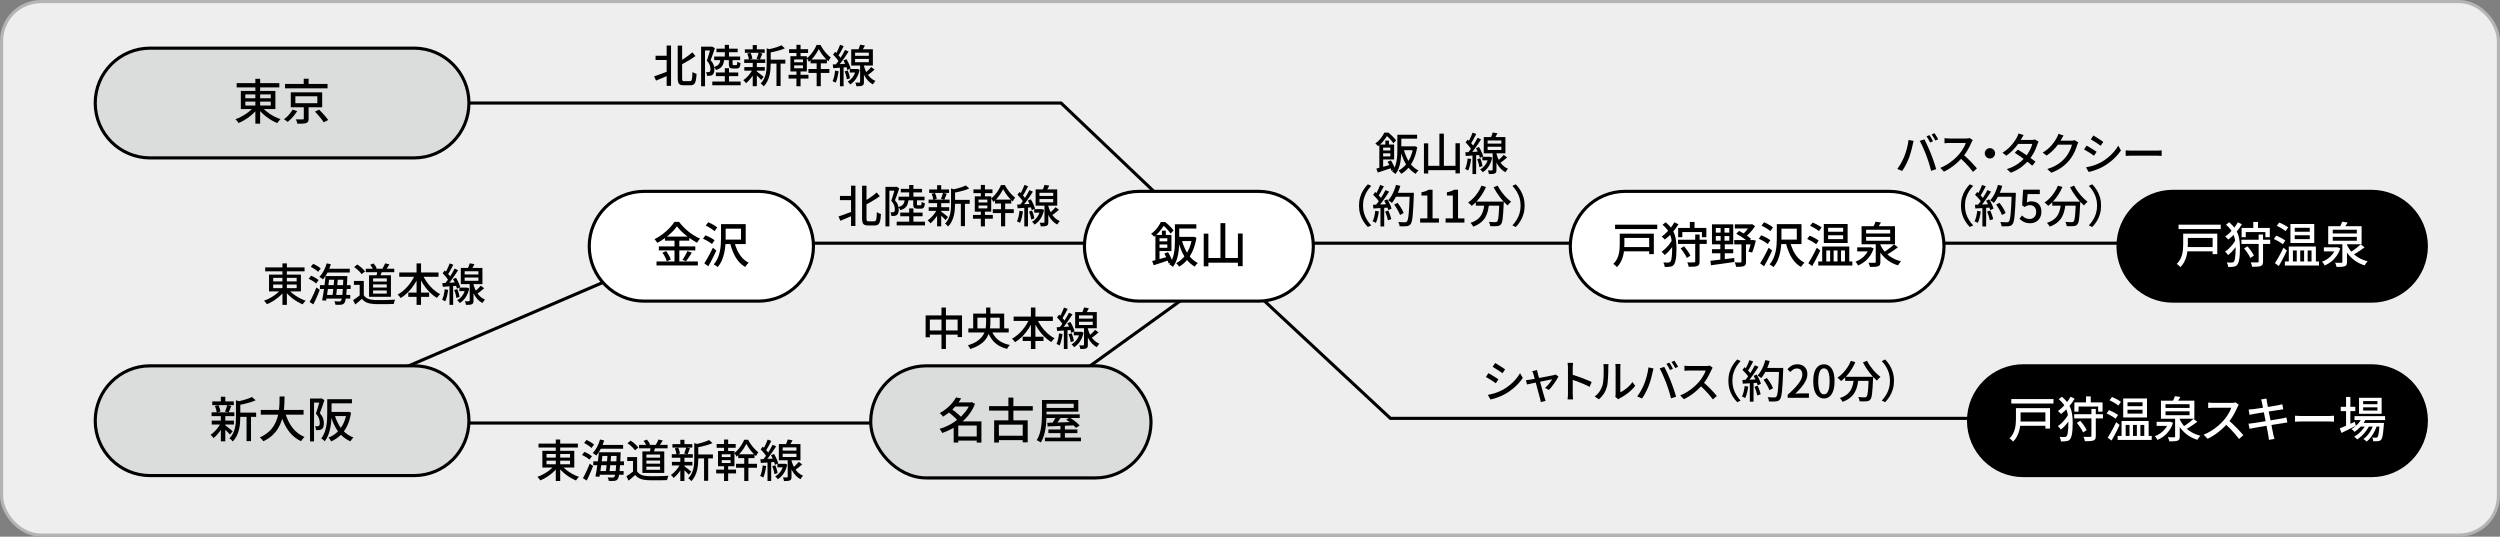<?xml version="1.0" encoding="UTF-8"?>
<svg id="_レイヤー_2" data-name="レイヤー 2" xmlns="http://www.w3.org/2000/svg" viewBox="0 0 1592 341.74">
  <rect x="0" y="0" width="1592" height="341.74" fill="#808080" stroke="none"/>
  <defs>
    <style>
      .cls-1, .cls-2, .cls-3, .cls-4, .cls-5 {
        stroke-miterlimit: 10;
        stroke-width: 2px;
      }

      .cls-1, .cls-3, .cls-4, .cls-5 {
        stroke: #000;
      }

      .cls-2 {
        fill: #eeeeef;
        stroke: #b4b4b5;
      }

      .cls-3 {
        fill: #dbdcdc;
      }

      .cls-6, .cls-4 {
        fill: #fff;
      }

      .cls-5 {
        fill: none;
      }
    </style>
  </defs>
  <g id="Design_Elements" data-name="Design Elements">
    <g>
      <rect class="cls-2" x="1" y="1" width="1590" height="339.74" rx="25.08" ry="25.08"/>
      <g id="_レイヤー_2-2" data-name="レイヤー 2">
        <g id="_レイヤー_1-2" data-name="レイヤー 1-2">
          <polyline class="cls-5" points="765.68 154.86 885.42 266.42 1509.4 266.42"/>
          <polyline class="cls-5" points="176.66 65.62 675.69 65.62 769.4 154.86"/>
          <line class="cls-5" x1="178.89" y1="267.91" x2="442.16" y2="154.86"/>
          <polyline class="cls-5" points="179.63 269.4 643.71 269.4 798.41 157.84"/>
          <line class="cls-5" x1="410.18" y1="154.86" x2="1473.7" y2="154.86"/>
          <path class="cls-3" d="M95.59,30.66h168.08c19.31,0,34.95,15.65,34.95,34.95h0c0,19.3-15.65,34.95-34.95,34.95H95.59c-19.3,0-34.95-15.65-34.95-34.95h0c0-19.3,15.65-34.95,34.95-34.95Z"/>
          <path class="cls-3" d="M95.59,232.95h168.08c19.31,0,34.95,15.65,34.95,34.95h0c0,19.31-15.65,34.95-34.95,34.95H95.59c-19.3,0-34.95-15.65-34.95-34.95h0c0-19.31,15.65-34.95,34.95-34.95Z"/>
          <path class="cls-4" d="M725.52,121.86h75.86c19.31,0,34.95,15.65,34.95,34.95h0c0,19.3-15.65,34.95-34.95,34.95h-75.86c-19.31,0-34.95-15.65-34.95-34.95h0c0-19.3,15.65-34.95,34.95-34.95Z"/>
          <rect class="cls-3" x="554.47" y="232.95" width="178.49" height="71.4" rx="35.51" ry="35.51"/>
          <path class="cls-4" d="M410.18,121.86h72.88c19.31,0,34.95,15.65,34.95,34.95h0c0,19.3-15.65,34.95-34.95,34.95h-72.88c-19.31,0-34.95-15.65-34.95-34.95h0c0-19.3,15.65-34.95,34.95-34.95Z"/>
          <path class="cls-4" d="M1034.91,121.86h168.08c19.31,0,34.95,15.65,34.95,34.95h0c0,19.3-15.65,34.95-34.95,34.95h-168.08c-19.31,0-34.95-15.65-34.95-34.95h0c0-19.3,15.65-34.95,34.95-34.95Z"/>
          <path class="cls-1" d="M1288.52,232.95h221.63c19.31,0,34.95,15.65,34.95,34.95h0c0,19.31-15.65,34.95-34.95,34.95h-221.63c-19.31,0-34.95-15.65-34.95-34.95h0c0-19.31,15.65-34.95,34.95-34.95Z"/>
          <path class="cls-1" d="M1383.71,121.86h126.43c19.31,0,34.95,15.65,34.95,34.95h0c0,19.3-15.65,34.95-34.95,34.95h-126.43c-19.31,0-34.95-15.65-34.95-34.95h0c0-19.3,15.65-34.95,34.95-34.95Z"/>
          <g>
            <path d="M161.81,67.79l2.47,1.05c-.72,1.01-1.55,1.98-2.5,2.91-.95.94-1.96,1.81-3.05,2.64-1.09.82-2.21,1.57-3.36,2.24-1.15.67-2.3,1.24-3.45,1.71-.14-.25-.33-.52-.57-.82-.24-.3-.48-.6-.74-.89-.26-.3-.49-.54-.69-.72,1.11-.39,2.24-.87,3.38-1.45,1.14-.58,2.25-1.22,3.31-1.94,1.07-.72,2.04-1.48,2.93-2.28.88-.8,1.64-1.61,2.28-2.44ZM150.71,52.93h27.16v2.71h-27.16v-2.71ZM153.36,57.9h22.01v11.56h-22.01v-11.56ZM156.23,60.11v2.47h16.19v-2.47h-16.19ZM156.23,64.71v2.5h16.19v-2.5h-16.19ZM162.61,50.16h3.05v28.61h-3.05v-28.61ZM166.53,67.88c.66.82,1.44,1.62,2.36,2.4.91.78,1.91,1.53,2.98,2.25,1.07.72,2.18,1.36,3.33,1.93,1.15.57,2.3,1.03,3.45,1.4-.23.21-.47.46-.74.76-.27.3-.52.6-.76.91-.24.31-.44.6-.6.86-1.13-.47-2.28-1.04-3.44-1.71s-2.29-1.42-3.39-2.25c-1.1-.83-2.12-1.72-3.05-2.65-.94-.94-1.77-1.89-2.51-2.85l2.37-1.05Z"/>
            <path d="M186.29,69.8l2.96.96c-.49.8-1.07,1.63-1.74,2.48-.67.85-1.37,1.65-2.11,2.4-.74.75-1.48,1.42-2.22,2.02-.31-.29-.69-.6-1.16-.93-.46-.33-.87-.6-1.22-.8.74-.51,1.46-1.11,2.16-1.8.7-.69,1.34-1.41,1.91-2.17.58-.76,1.05-1.48,1.42-2.16ZM181.51,53.46h27.07v2.81h-27.07v-2.81ZM185.18,58.79h19.98v9.5h-19.98v-9.5ZM188.08,61.32v4.41h14v-4.41h-14ZM193.47,67.21h3.05v8.36c0,.78-.1,1.39-.31,1.82s-.62.75-1.23.96c-.6.21-1.35.33-2.27.37-.92.04-2.03.06-3.35.06-.06-.41-.19-.87-.37-1.39-.19-.51-.38-.98-.59-1.39.64.02,1.25.04,1.85.05.6.01,1.12.01,1.57,0,.45-.01.76-.02.92-.02.29,0,.48-.04.57-.11.09-.07.14-.21.14-.42v-8.29ZM193.41,50.13h3.11v4.75h-3.11v-4.75ZM200.57,71.09l2.65-1.29c.68.68,1.38,1.41,2.11,2.2.73.79,1.42,1.57,2.08,2.34.66.77,1.19,1.46,1.6,2.08l-2.87,1.48c-.35-.62-.84-1.32-1.46-2.11-.63-.79-1.3-1.6-2.02-2.44-.72-.83-1.42-1.59-2.1-2.27Z"/>
          </g>
          <g>
            <path d="M431.09,144.13c-.84,1.21-1.92,2.46-3.22,3.75-1.31,1.28-2.75,2.51-4.35,3.68-1.59,1.17-3.25,2.21-4.98,3.11-.1-.23-.26-.48-.46-.77-.21-.29-.43-.57-.66-.85-.24-.28-.46-.52-.66-.72,1.77-.88,3.47-1.94,5.12-3.18,1.64-1.23,3.12-2.54,4.44-3.92,1.32-1.38,2.36-2.69,3.14-3.95h2.99c.82,1.13,1.75,2.23,2.79,3.28,1.04,1.06,2.14,2.05,3.3,2.98,1.16.92,2.36,1.76,3.59,2.51,1.23.75,2.46,1.38,3.67,1.9-.35.35-.69.76-1.03,1.23-.34.47-.63.93-.88,1.36-1.19-.62-2.39-1.33-3.61-2.13-1.21-.8-2.39-1.66-3.53-2.59-1.14-.93-2.19-1.87-3.16-2.84-.97-.97-1.8-1.92-2.5-2.87ZM418.08,166.48h26.3v2.56h-26.3v-2.56ZM419.56,156.92h23.22v2.53h-23.22v-2.53ZM421.84,160.87l2.37-.96c.41.53.81,1.12,1.2,1.76.39.64.74,1.27,1.05,1.9.31.63.52,1.2.65,1.71l-2.5,1.11c-.12-.51-.33-1.09-.62-1.73-.29-.64-.62-1.29-.99-1.96-.37-.67-.76-1.28-1.17-1.83ZM423.44,150.66h15.48v2.59h-15.48v-2.59ZM429.52,151.68h3.08v16.09h-3.08v-16.09ZM437.78,159.88l2.78,1.05c-.6.97-1.23,1.94-1.9,2.93s-1.28,1.83-1.83,2.53l-2.22-.96c.37-.49.75-1.06,1.14-1.71.39-.65.76-1.31,1.12-1.99.36-.68.66-1.29.91-1.85Z"/>
            <path d="M447.68,152.02l1.54-2.19c.66.25,1.36.55,2.1.92s1.44.75,2.11,1.13c.67.38,1.21.75,1.62,1.09l-1.67,2.41c-.39-.35-.9-.73-1.54-1.14-.64-.41-1.32-.81-2.05-1.2-.73-.39-1.43-.73-2.11-1.02ZM448.51,167.68c.53-.8,1.12-1.75,1.74-2.85.63-1.1,1.26-2.26,1.9-3.48.64-1.22,1.24-2.43,1.82-3.62l2.19,1.82c-.49,1.09-1.03,2.22-1.6,3.39-.58,1.17-1.16,2.32-1.76,3.45-.6,1.13-1.18,2.19-1.76,3.18l-2.53-1.88ZM449.4,143.66l1.63-2.13c.66.27,1.35.59,2.07.96s1.4.76,2.05,1.17c.65.41,1.18.8,1.59,1.17l-1.7,2.37c-.39-.37-.9-.77-1.54-1.2-.64-.43-1.31-.85-2.02-1.26-.71-.41-1.4-.77-2.08-1.08ZM459.14,142.74h2.96v8.85c0,1.38-.06,2.87-.19,4.49-.12,1.61-.36,3.25-.71,4.92-.35,1.67-.86,3.27-1.53,4.83-.67,1.55-1.56,2.96-2.67,4.24-.19-.19-.43-.39-.72-.6-.3-.22-.61-.43-.94-.63-.33-.21-.62-.36-.86-.46,1.07-1.19,1.91-2.5,2.53-3.92.62-1.42,1.08-2.87,1.39-4.36.31-1.49.51-2.96.6-4.42.09-1.46.14-2.82.14-4.07v-8.85ZM460.84,142.74h14.03v12.7h-14.03v-2.87h11.04v-6.94h-11.04v-2.9ZM467.62,154.02c.47,1.95,1.12,3.79,1.96,5.52.83,1.73,1.84,3.26,3.04,4.59,1.19,1.34,2.58,2.38,4.16,3.14-.25.23-.51.49-.79.8-.28.31-.54.63-.8.97-.26.34-.47.65-.63.94-1.69-.95-3.15-2.18-4.39-3.72-1.24-1.53-2.3-3.28-3.16-5.26-.86-1.97-1.58-4.11-2.16-6.41l2.77-.59Z"/>
          </g>
          <g>
            <path d="M739.25,141.35h1.57v.59h.86v.8c-.43.76-.97,1.6-1.62,2.51-.65.91-1.4,1.85-2.25,2.79-.85.95-1.82,1.85-2.91,2.71-.14-.21-.32-.43-.54-.66-.22-.24-.44-.46-.68-.68s-.47-.39-.69-.51c1.52-1.09,2.8-2.32,3.84-3.68,1.04-1.37,1.84-2.66,2.42-3.87ZM733.7,166.2c.9-.23,1.94-.49,3.1-.8s2.39-.65,3.68-1.02c1.29-.37,2.59-.74,3.88-1.11l.34,2.34c-1.75.6-3.49,1.18-5.24,1.74-1.75.56-3.34,1.08-4.78,1.56l-.99-2.71ZM735.76,149.61h2.62v17.3h-2.62v-17.3ZM737.34,149.61h8.63v10.27h-8.63v-2.1h6.01v-6.07h-6.01v-2.1ZM737.34,153.68h7.31v2h-7.31v-2ZM739.9,146.87h2.5v3.61h-2.5v-3.61ZM740.02,141.35h1.97c.64.51,1.29,1.08,1.97,1.71.68.63,1.32,1.26,1.91,1.9.6.64,1.08,1.21,1.45,1.73l-1.85,2.07c-.33-.49-.77-1.07-1.33-1.74-.55-.67-1.15-1.34-1.79-2-.64-.67-1.25-1.24-1.85-1.71h-.49v-1.94ZM741.47,161.45l2.34-.89c.39.66.78,1.36,1.16,2.1.38.74.72,1.46,1.03,2.17.31.71.54,1.34.71,1.9l-2.5,1.08c-.14-.58-.37-1.23-.66-1.96-.3-.73-.63-1.48-.99-2.25-.36-.77-.72-1.48-1.09-2.14ZM748.19,142.83h2.74v10.76c0,1.23-.05,2.57-.15,4.01-.1,1.44-.29,2.9-.56,4.38-.27,1.48-.67,2.9-1.2,4.27-.54,1.37-1.24,2.61-2.13,3.72-.14-.19-.36-.39-.65-.6-.29-.22-.58-.42-.86-.62-.29-.2-.54-.34-.77-.45.82-1.05,1.47-2.18,1.94-3.41.47-1.22.83-2.49,1.06-3.79.24-1.3.39-2.6.46-3.88.07-1.28.11-2.49.11-3.62v-10.76ZM759.16,150.85h.52l.52-.09,1.7.62c-.51,3.1-1.29,5.85-2.34,8.25-1.05,2.39-2.31,4.43-3.79,6.12s-3.11,3.04-4.9,4.07c-.12-.21-.3-.46-.52-.76-.23-.3-.46-.58-.71-.85-.25-.27-.46-.47-.65-.62,1.73-.93,3.27-2.13,4.64-3.62,1.37-1.49,2.52-3.28,3.47-5.36.94-2.09,1.63-4.48,2.07-7.17v-.59ZM749.14,150.85h10.58v2.65h-10.58v-2.65ZM749.61,142.83h12.21v2.71h-12.21v-2.71ZM752.47,152.57c.58,2.2,1.33,4.27,2.27,6.21s2.07,3.66,3.41,5.15c1.34,1.49,2.88,2.68,4.62,3.56-.21.16-.44.39-.69.66-.26.28-.49.56-.71.85-.22.29-.4.55-.54.8-1.81-1.05-3.41-2.39-4.79-4.04-1.39-1.64-2.56-3.54-3.51-5.69-.96-2.15-1.75-4.47-2.39-6.95l2.34-.55Z"/>
            <path d="M766.53,148.78h2.96v20.81h-2.96v-20.81ZM767.98,164.29h21.64v2.99h-21.64v-2.99ZM777.2,142.09h3.08v23.96h-3.08v-23.96ZM788.3,148.72h3.02v20.78h-3.02v-20.78Z"/>
          </g>
          <g>
            <path d="M1031.45,148.81h2.96v6.94c0,1.09-.06,2.27-.18,3.55-.12,1.27-.35,2.55-.69,3.84-.34,1.28-.82,2.53-1.45,3.73s-1.45,2.29-2.48,3.25c-.14-.23-.35-.47-.63-.74-.28-.27-.57-.52-.86-.77-.3-.25-.56-.42-.79-.52.92-.9,1.67-1.87,2.22-2.9.55-1.03.97-2.09,1.23-3.18.27-1.09.45-2.17.54-3.24.09-1.07.14-2.09.14-3.05v-6.91ZM1028.49,143.05h26.85v2.81h-26.85v-2.81ZM1033.21,157.35h18.19v2.71h-18.19v-2.71ZM1033.49,148.81h19.67v13.04h-2.96v-10.33h-16.71v-2.71Z"/>
            <path d="M1064.93,152.51l2.16,1.29c-.51,1.01-1.16,2.06-1.94,3.14-.78,1.09-1.61,2.11-2.48,3.07-.87.96-1.75,1.76-2.64,2.42-.23-.33-.52-.71-.88-1.14-.36-.43-.71-.77-1.06-1.02.84-.55,1.7-1.25,2.57-2.1.87-.84,1.68-1.76,2.44-2.74.75-.99,1.36-1.96,1.83-2.93ZM1066.23,141.54l2.59,1.29c-1.07,1.81-2.36,3.57-3.88,5.29-1.52,1.72-3.11,3.19-4.78,4.42-.14-.19-.33-.39-.57-.62-.24-.23-.48-.46-.72-.69-.25-.24-.48-.43-.71-.57,1.09-.78,2.14-1.67,3.14-2.67,1.01-1,1.94-2.06,2.79-3.18.85-1.12,1.57-2.21,2.14-3.28ZM1058.71,143.11l2-1.57c1.52,1.25,2.74,2.54,3.67,3.85.92,1.32,1.61,2.67,2.07,4.07.45,1.4.76,2.82.91,4.27.15,1.45.23,2.91.23,4.39s-.05,2.93-.14,4.29c-.09,1.36-.26,2.57-.49,3.64-.24,1.07-.59,1.91-1.06,2.53-.45.62-1.09,1.01-1.91,1.17-.58.12-1.2.2-1.87.22-.67.02-1.36.02-2.08,0,0-.47-.07-.96-.22-1.45-.14-.49-.34-.96-.59-1.39.78.06,1.47.09,2.08.09s1.08-.02,1.43-.06c.45-.06.79-.26,1.02-.59.27-.33.48-.91.63-1.74.15-.83.27-1.83.34-2.99.07-1.16.11-2.41.11-3.75,0-1.44-.07-2.82-.22-4.13-.14-1.32-.43-2.59-.86-3.84-.43-1.24-1.05-2.45-1.85-3.61-.8-1.16-1.87-2.3-3.21-3.41ZM1068.54,152.67h18.31v2.68h-18.31v-2.68ZM1068.66,145.14h17.94v5.92h-2.81v-3.3h-12.49v3.3h-2.65v-5.92ZM1070.24,158.18l2.16-1.33c.53.6,1.06,1.25,1.59,1.96.52.71,1.01,1.41,1.46,2.11.45.7.8,1.33,1.05,1.88l-2.34,1.45c-.21-.55-.52-1.19-.96-1.9-.43-.71-.9-1.43-1.42-2.16-.51-.73-1.03-1.4-1.54-2.02ZM1079.52,149.34h2.78v17.17c0,.82-.1,1.45-.29,1.88s-.58.76-1.16.99c-.55.23-1.29.36-2.19.42-.9.05-2,.08-3.3.08-.04-.39-.15-.85-.34-1.39-.18-.53-.37-1.01-.55-1.42.95.02,1.84.04,2.68.05.84.01,1.41,0,1.7-.02.25,0,.42-.04.52-.12.1-.08.15-.25.15-.49v-17.14ZM1076.09,141.32h2.99v5.18h-2.99v-5.18Z"/>
            <path d="M1089.2,166.05c1.25-.14,2.7-.31,4.35-.49,1.64-.18,3.4-.39,5.26-.62,1.86-.23,3.71-.45,5.57-.68l.06,2.56c-1.75.27-3.51.52-5.3.77-1.79.25-3.5.48-5.13.71-1.63.23-3.12.43-4.46.62l-.34-2.87ZM1090.18,142.86h13.54v12.73h-13.54v-12.73ZM1090.18,158.68h13.54v2.62h-13.54v-2.62ZM1092.62,145.21v2.9h8.6v-2.9h-8.6ZM1092.62,150.32v2.93h8.6v-2.93h-8.6ZM1095.7,143.73h2.47v10.61h.18v11.47h-2.84v-11.47h.18v-10.61ZM1104.37,152.88h11.81v2.77h-11.81v-2.77ZM1108.96,154.24h2.9v12.39c0,.76-.09,1.36-.28,1.8-.18.44-.54.78-1.08,1-.53.23-1.21.36-2.03.42-.82.05-1.8.08-2.93.08-.04-.41-.15-.89-.32-1.43-.17-.54-.37-1.02-.57-1.43.82.04,1.59.07,2.3.08.71.01,1.18,0,1.4-.02.25-.02.41-.07.49-.14.08-.07.12-.21.12-.42v-12.33ZM1104.74,142.86h10.98v2.62h-10.98v-2.62ZM1105.63,148.87l1.82-1.82c.92.43,1.87.95,2.82,1.54.96.6,1.86,1.2,2.7,1.8.84.61,1.54,1.18,2.1,1.71l-1.85,2.03c-.53-.55-1.22-1.16-2.07-1.8s-1.75-1.27-2.71-1.88c-.97-.61-1.9-1.14-2.81-1.59ZM1114.42,142.86h.71l.62-.15,1.88,1.33c-.53.82-1.15,1.66-1.83,2.51-.69.85-1.43,1.67-2.22,2.44-.79.77-1.58,1.43-2.36,1.99-.18-.25-.45-.53-.79-.86-.34-.33-.62-.59-.85-.77.64-.51,1.26-1.11,1.88-1.8.62-.69,1.19-1.39,1.71-2.11.52-.72.94-1.39,1.25-2v-.56ZM1115.28,152.88h.43l.46-.09,1.97.46c-.33,1.32-.71,2.67-1.14,4.05-.43,1.39-.85,2.55-1.26,3.5l-2.37-.56c.25-.58.48-1.26.71-2.05.23-.79.45-1.61.66-2.45.22-.84.4-1.65.54-2.44v-.43Z"/>
            <path d="M1120,152.02l1.54-2.19c.66.25,1.36.55,2.1.92.74.37,1.44.75,2.11,1.13.67.38,1.21.75,1.62,1.09l-1.67,2.41c-.39-.35-.91-.73-1.54-1.14-.64-.41-1.32-.81-2.05-1.2-.73-.39-1.43-.73-2.11-1.02ZM1120.83,167.68c.53-.8,1.11-1.75,1.74-2.85.63-1.1,1.26-2.26,1.9-3.48.64-1.22,1.24-2.43,1.82-3.62l2.19,1.82c-.49,1.09-1.03,2.22-1.6,3.39s-1.16,2.32-1.76,3.45c-.6,1.13-1.18,2.19-1.76,3.18l-2.53-1.88ZM1121.72,143.66l1.63-2.13c.66.27,1.35.59,2.07.96.72.37,1.4.76,2.05,1.17.65.41,1.18.8,1.59,1.17l-1.7,2.37c-.39-.37-.91-.77-1.54-1.2-.64-.43-1.31-.85-2.02-1.26-.71-.41-1.4-.77-2.08-1.08ZM1131.47,142.74h2.96v8.85c0,1.38-.06,2.87-.18,4.49-.12,1.61-.36,3.25-.71,4.92-.35,1.67-.86,3.27-1.53,4.83-.67,1.55-1.56,2.96-2.67,4.24-.18-.19-.43-.39-.72-.6s-.61-.43-.94-.63c-.33-.21-.62-.36-.86-.46,1.07-1.19,1.91-2.5,2.53-3.92.62-1.42,1.08-2.87,1.39-4.36.31-1.49.51-2.96.6-4.42.09-1.46.14-2.82.14-4.07v-8.85ZM1133.16,142.74h14.03v12.7h-14.03v-2.87h11.04v-6.94h-11.04v-2.9ZM1139.95,154.02c.47,1.95,1.12,3.79,1.96,5.52.83,1.73,1.84,3.26,3.04,4.59,1.19,1.34,2.58,2.38,4.16,3.14-.25.23-.51.49-.79.8-.28.31-.54.63-.8.97-.26.34-.47.65-.63.94-1.69-.95-3.15-2.18-4.39-3.72-1.24-1.53-2.3-3.28-3.16-5.26-.86-1.97-1.58-4.11-2.16-6.41l2.78-.59Z"/>
            <path d="M1150.83,152.2l1.51-2.13c.66.25,1.35.55,2.08.92.73.37,1.42.74,2.08,1.11.66.37,1.2.73,1.63,1.08l-1.57,2.34c-.41-.33-.94-.7-1.59-1.11-.65-.41-1.34-.81-2.07-1.2-.73-.39-1.42-.73-2.08-1.02ZM1151.54,167.62c.51-.8,1.08-1.74,1.71-2.82s1.26-2.23,1.9-3.45c.64-1.22,1.23-2.42,1.79-3.59l2.19,1.76c-.49,1.09-1.03,2.21-1.6,3.36-.58,1.15-1.16,2.28-1.76,3.39-.6,1.11-1.18,2.16-1.76,3.14l-2.47-1.79ZM1152.68,143.79l1.6-2.07c.62.25,1.29.55,2.02.91.73.36,1.42.73,2.08,1.11.66.38,1.19.74,1.6,1.06l-1.67,2.37c-.39-.35-.91-.73-1.54-1.14-.64-.41-1.32-.81-2.03-1.2-.72-.39-1.41-.74-2.07-1.05ZM1157.86,166.51h21.71v2.56h-21.71v-2.56ZM1160.39,157.01h17.23v10.85h-2.77v-8.36h-2.47v8.36h-2.25v-8.36h-2.47v8.36h-2.22v-8.36h-2.44v8.36h-2.62v-10.85ZM1161.4,142.65h15.17v12.09h-15.17v-12.09ZM1164.15,145.08v2.47h9.56v-2.47h-9.56ZM1164.15,149.8v2.5h9.56v-2.5h-9.56Z"/>
            <path d="M1190.26,157.51h.56l.49-.09,1.82.74c-.56,1.77-1.33,3.36-2.31,4.78-.99,1.42-2.13,2.64-3.42,3.65-1.29,1.02-2.68,1.84-4.16,2.48-.12-.25-.28-.51-.46-.8-.19-.29-.39-.58-.6-.88-.22-.3-.44-.54-.66-.72,1.34-.47,2.59-1.14,3.76-1.99,1.17-.85,2.19-1.85,3.07-2.99.87-1.14,1.52-2.38,1.93-3.72v-.46ZM1182.68,157.51h8.57v2.59h-8.57v-2.59ZM1185.45,144.03h21.27v11.53h-21.27v-11.53ZM1188.35,146.28v2.4h15.32v-2.4h-15.32ZM1188.35,150.85v2.44h15.32v-2.44h-15.32ZM1194.49,155.04h2.93v11.78c0,.78-.1,1.38-.29,1.79-.2.41-.58.72-1.16.93-.53.21-1.23.33-2.1.37-.86.04-1.89.06-3.08.06-.06-.37-.18-.81-.37-1.31-.18-.5-.38-.96-.59-1.37.6.02,1.17.04,1.71.06.54.02,1.02.03,1.43.02.41-.01.7-.02.86-.02.27,0,.44-.04.52-.12.08-.08.12-.23.12-.43v-11.75ZM1194.36,141.17l3.45.52c-.41.74-.84,1.44-1.29,2.11-.45.67-.85,1.25-1.2,1.74l-2.71-.55c.33-.58.66-1.22,1-1.93.34-.71.59-1.34.75-1.9ZM1197.29,155.69c.76,1.73,1.78,3.3,3.05,4.73,1.27,1.43,2.78,2.65,4.5,3.67,1.73,1.02,3.64,1.78,5.73,2.3-.21.21-.43.46-.68.77-.25.31-.47.62-.68.94-.21.32-.39.61-.56.88-2.16-.66-4.11-1.58-5.86-2.77-1.75-1.19-3.27-2.62-4.58-4.27-1.31-1.65-2.39-3.51-3.25-5.56l2.31-.68ZM1206.14,155.63l2.47,1.85c-.78.6-1.62,1.21-2.53,1.83-.9.63-1.81,1.22-2.71,1.79-.9.57-1.75,1.05-2.53,1.46l-1.88-1.57c.78-.45,1.61-.98,2.48-1.59.87-.61,1.73-1.24,2.56-1.91.83-.67,1.55-1.29,2.14-1.87Z"/>
          </g>
          <g>
            <path class="cls-6" d="M1390.26,148.81h2.96v6.94c0,1.09-.06,2.27-.19,3.55-.12,1.27-.35,2.55-.69,3.84-.34,1.28-.82,2.53-1.45,3.73s-1.45,2.29-2.48,3.25c-.14-.23-.35-.47-.63-.74-.28-.27-.57-.52-.86-.77-.3-.25-.56-.42-.79-.52.92-.9,1.67-1.87,2.22-2.9.56-1.03.97-2.09,1.23-3.18.27-1.09.45-2.17.54-3.24.09-1.07.14-2.09.14-3.05v-6.91ZM1387.3,143.05h26.85v2.81h-26.85v-2.81ZM1392.02,157.35h18.19v2.71h-18.19v-2.71ZM1392.29,148.81h19.67v13.04h-2.96v-10.33h-16.71v-2.71Z"/>
            <path class="cls-6" d="M1423.74,152.51l2.16,1.29c-.51,1.01-1.16,2.06-1.94,3.14-.78,1.09-1.61,2.11-2.48,3.07-.87.96-1.75,1.76-2.64,2.42-.23-.33-.52-.71-.88-1.14s-.71-.77-1.06-1.02c.84-.55,1.7-1.25,2.57-2.1.87-.84,1.69-1.76,2.44-2.74s1.36-1.96,1.83-2.93ZM1425.04,141.54l2.59,1.29c-1.07,1.81-2.36,3.57-3.88,5.29-1.52,1.72-3.11,3.19-4.78,4.42-.14-.19-.33-.39-.57-.62-.24-.23-.48-.46-.72-.69-.25-.24-.48-.43-.71-.57,1.09-.78,2.14-1.67,3.14-2.67,1.01-1,1.94-2.06,2.79-3.18.85-1.12,1.57-2.21,2.14-3.28ZM1417.52,143.11l2-1.57c1.52,1.25,2.74,2.54,3.67,3.85.92,1.32,1.61,2.67,2.07,4.07.45,1.4.75,2.82.91,4.27.15,1.45.23,2.91.23,4.39s-.05,2.93-.14,4.29c-.09,1.36-.26,2.57-.49,3.64-.24,1.07-.59,1.91-1.06,2.53-.45.62-1.09,1.01-1.91,1.17-.58.12-1.2.2-1.87.22-.67.02-1.36.02-2.08,0,0-.47-.07-.96-.22-1.45-.14-.49-.34-.96-.59-1.39.78.06,1.47.09,2.08.09s1.08-.02,1.43-.06c.45-.06.79-.26,1.02-.59.27-.33.48-.91.63-1.74.15-.83.27-1.83.34-2.99.07-1.16.11-2.41.11-3.75,0-1.44-.07-2.82-.22-4.13-.14-1.32-.43-2.59-.86-3.84-.43-1.24-1.05-2.45-1.85-3.61-.8-1.16-1.87-2.3-3.21-3.41ZM1427.35,152.67h18.31v2.68h-18.31v-2.68ZM1427.47,145.14h17.94v5.92h-2.81v-3.3h-12.49v3.3h-2.65v-5.92ZM1429.05,158.18l2.16-1.33c.53.6,1.06,1.25,1.59,1.96.52.71,1.01,1.41,1.46,2.11.45.7.8,1.33,1.05,1.88l-2.34,1.45c-.21-.55-.52-1.19-.96-1.9-.43-.71-.91-1.43-1.42-2.16-.51-.73-1.03-1.4-1.54-2.02ZM1438.33,149.34h2.77v17.17c0,.82-.1,1.45-.29,1.88s-.58.76-1.16.99c-.55.23-1.28.36-2.19.42-.9.05-2,.08-3.3.08-.04-.39-.15-.85-.34-1.39-.19-.53-.37-1.01-.56-1.42.95.02,1.84.04,2.68.05.84.01,1.41,0,1.7-.02.25,0,.42-.04.52-.12.1-.08.15-.25.15-.49v-17.14ZM1434.9,141.32h2.99v5.18h-2.99v-5.18Z"/>
            <path class="cls-6" d="M1447.98,152.2l1.51-2.13c.66.25,1.35.55,2.08.92.73.37,1.42.74,2.08,1.11.66.37,1.2.73,1.63,1.08l-1.57,2.34c-.41-.33-.94-.7-1.59-1.11-.65-.41-1.34-.81-2.07-1.2-.73-.39-1.42-.73-2.08-1.02ZM1448.69,167.62c.51-.8,1.08-1.74,1.71-2.82s1.26-2.23,1.9-3.45c.64-1.22,1.23-2.42,1.79-3.59l2.19,1.76c-.49,1.09-1.03,2.21-1.6,3.36-.58,1.15-1.16,2.28-1.76,3.39-.6,1.11-1.18,2.16-1.76,3.14l-2.47-1.79ZM1449.83,143.79l1.6-2.07c.62.25,1.29.55,2.02.91.73.36,1.42.73,2.08,1.11.66.38,1.19.74,1.6,1.06l-1.67,2.37c-.39-.35-.9-.73-1.54-1.14-.64-.41-1.32-.81-2.04-1.2-.72-.39-1.41-.74-2.07-1.05ZM1455.01,166.51h21.71v2.56h-21.71v-2.56ZM1457.53,157.01h17.23v10.85h-2.78v-8.36h-2.47v8.36h-2.25v-8.36h-2.47v8.36h-2.22v-8.36h-2.44v8.36h-2.62v-10.85ZM1458.55,142.65h15.17v12.09h-15.17v-12.09ZM1461.29,145.08v2.47h9.56v-2.47h-9.56ZM1461.29,149.8v2.5h9.56v-2.5h-9.56Z"/>
            <path class="cls-6" d="M1487.41,157.51h.55l.49-.09,1.82.74c-.55,1.77-1.33,3.36-2.31,4.78-.99,1.42-2.13,2.64-3.42,3.65-1.29,1.02-2.68,1.84-4.16,2.48-.12-.25-.28-.51-.46-.8-.18-.29-.38-.58-.6-.88-.22-.3-.44-.54-.66-.72,1.34-.47,2.59-1.14,3.76-1.99,1.17-.85,2.19-1.85,3.07-2.99.87-1.14,1.52-2.38,1.93-3.72v-.46ZM1479.83,157.51h8.57v2.59h-8.57v-2.59ZM1482.6,144.03h21.27v11.53h-21.27v-11.53ZM1485.5,146.28v2.4h15.32v-2.4h-15.32ZM1485.5,150.85v2.44h15.32v-2.44h-15.32ZM1491.63,155.04h2.93v11.78c0,.78-.1,1.38-.29,1.79-.2.41-.58.72-1.16.93-.54.21-1.23.33-2.1.37-.86.04-1.89.06-3.08.06-.06-.37-.19-.81-.37-1.31-.19-.5-.38-.96-.59-1.37.6.02,1.17.04,1.71.06.54.02,1.02.03,1.43.02.41-.01.7-.02.86-.02.27,0,.44-.04.52-.12.08-.08.12-.23.12-.43v-11.75ZM1491.51,141.17l3.45.52c-.41.74-.84,1.44-1.29,2.11-.45.67-.85,1.25-1.2,1.74l-2.71-.55c.33-.58.66-1.22,1-1.93.34-.71.59-1.34.76-1.9ZM1494.44,155.69c.76,1.73,1.78,3.3,3.05,4.73,1.27,1.43,2.77,2.65,4.5,3.67,1.73,1.02,3.64,1.78,5.73,2.3-.21.21-.43.46-.68.77-.25.31-.47.62-.68.94-.21.32-.39.61-.55.88-2.16-.66-4.11-1.58-5.86-2.77-1.75-1.19-3.27-2.62-4.58-4.27-1.31-1.65-2.39-3.51-3.25-5.56l2.31-.68ZM1503.29,155.63l2.47,1.85c-.78.6-1.62,1.21-2.53,1.83-.91.63-1.81,1.22-2.71,1.79-.91.57-1.75,1.05-2.53,1.46l-1.88-1.57c.78-.45,1.61-.98,2.48-1.59.87-.61,1.73-1.24,2.56-1.91.83-.67,1.55-1.29,2.14-1.87Z"/>
          </g>
          <g>
            <path d="M617.87,256.24h.52l.52-.15,1.97,1.08c-.91,2.36-2.09,4.52-3.56,6.47-1.47,1.95-3.13,3.71-4.98,5.26-1.85,1.55-3.82,2.89-5.92,4.02s-4.23,2.07-6.41,2.81c-.12-.27-.28-.57-.48-.89s-.4-.65-.62-.96c-.22-.31-.42-.56-.6-.77,2.05-.6,4.08-1.41,6.07-2.44,1.99-1.03,3.87-2.25,5.63-3.65,1.76-1.41,3.31-2.98,4.67-4.7s2.42-3.58,3.18-5.55v-.52ZM608.81,253.07l3.27.62c-.82,1.4-1.79,2.79-2.9,4.16-1.11,1.38-2.38,2.7-3.81,3.96-1.43,1.26-3.06,2.44-4.89,3.53-.12-.25-.31-.51-.56-.8-.25-.29-.5-.56-.75-.83-.26-.27-.51-.48-.76-.65,1.71-.92,3.23-1.95,4.56-3.07,1.34-1.12,2.49-2.28,3.47-3.47.98-1.19,1.76-2.34,2.36-3.45ZM603.72,262.29l2.19-1.85c.78.51,1.59,1.11,2.42,1.77.83.67,1.62,1.33,2.36,1.99.74.66,1.34,1.28,1.79,1.88l-2.34,2.07c-.43-.56-1-1.18-1.71-1.88-.71-.7-1.47-1.4-2.3-2.1s-1.62-1.33-2.4-1.88ZM610.23,268.33h13.2v2.65h-13.2v10.82h-2.93v-11.25l2.28-2.22h.65ZM607.67,256.24h11.13v2.62h-11.13v-2.62ZM608.93,277.92h14.4v2.65h-14.4v-2.65ZM621.98,268.33h2.99v13.5h-2.99v-13.5Z"/>
            <path d="M629.84,258.62h27.84v2.87h-27.84v-2.87ZM633.07,267.65h21.37v14.03h-3.18v-11.25h-15.17v11.38h-3.02v-14.15ZM634.74,277.49h17.85v2.77h-17.85v-2.77ZM642.14,253.19h3.18v16.03h-3.18v-16.03Z"/>
            <path d="M663.5,254.7h2.93v8.76c0,1.34-.04,2.8-.12,4.38-.08,1.58-.25,3.21-.51,4.87-.26,1.66-.63,3.28-1.11,4.84-.48,1.56-1.12,2.98-1.93,4.25-.18-.17-.44-.34-.75-.54-.32-.2-.64-.38-.97-.56-.33-.17-.62-.3-.86-.39.76-1.21,1.37-2.54,1.82-3.98.45-1.44.78-2.91.99-4.42.21-1.51.34-2.99.42-4.44.07-1.45.11-2.79.11-4.02v-8.76ZM665.11,254.7h21.55v7.43h-21.55v-2.37h18.62v-2.65h-18.62v-2.4ZM665.39,278.66h22.97v2.34h-22.97v-2.34ZM666.19,263.86h21.37v2.34h-21.37v-2.34ZM666.93,269.22c1.44-.04,3.11-.09,5.01-.14s3.92-.11,6.06-.19c2.14-.07,4.28-.15,6.41-.23l-.06,2.19c-2.08.08-4.16.17-6.24.26-2.09.09-4.08.17-5.97.25-1.89.07-3.58.14-5.06.2l-.15-2.34ZM667.61,273.48h18.47v2.34h-18.47v-2.34ZM672.94,264.38l2.93.96c-.62.97-1.27,1.95-1.96,2.96s-1.32,1.86-1.9,2.56l-2.28-.89c.39-.51.78-1.09,1.17-1.74.39-.65.77-1.31,1.14-1.99s.67-1.29.89-1.85ZM675.28,270.83h2.84v9.37h-2.84v-9.37ZM678.95,267.22l2.22-1.39c.76.47,1.54,1.01,2.34,1.6.8.6,1.56,1.2,2.28,1.8.72.61,1.3,1.18,1.76,1.71l-2.37,1.54c-.41-.51-.96-1.08-1.65-1.71-.69-.63-1.43-1.25-2.24-1.88s-1.58-1.19-2.34-1.68Z"/>
          </g>
          <g>
            <path class="cls-6" d="M1283.76,259.91h2.96v6.94c0,1.09-.06,2.27-.19,3.55-.12,1.27-.35,2.55-.69,3.84-.34,1.28-.82,2.53-1.45,3.73-.63,1.2-1.45,2.29-2.48,3.25-.14-.23-.35-.47-.63-.74s-.57-.52-.86-.77-.56-.42-.79-.52c.92-.9,1.67-1.87,2.22-2.9.56-1.03.97-2.09,1.23-3.18.27-1.09.45-2.17.54-3.24.09-1.07.14-2.09.14-3.05v-6.91ZM1280.8,254.14h26.85v2.81h-26.85v-2.81ZM1285.52,268.45h18.19v2.71h-18.19v-2.71ZM1285.79,259.91h19.67v13.04h-2.96v-10.33h-16.71v-2.71Z"/>
            <path class="cls-6" d="M1317.24,263.61l2.16,1.29c-.51,1.01-1.16,2.06-1.94,3.14-.78,1.09-1.61,2.11-2.48,3.07-.87.96-1.75,1.76-2.64,2.42-.23-.33-.52-.71-.88-1.14s-.71-.77-1.06-1.02c.84-.56,1.7-1.25,2.57-2.1.87-.84,1.69-1.76,2.44-2.74.75-.99,1.36-1.96,1.83-2.93ZM1318.54,252.63l2.59,1.29c-1.07,1.81-2.36,3.57-3.88,5.29-1.52,1.72-3.11,3.19-4.78,4.42-.14-.19-.33-.39-.57-.62-.24-.23-.48-.46-.72-.69-.25-.24-.48-.43-.71-.57,1.09-.78,2.14-1.67,3.14-2.67s1.94-2.06,2.79-3.18c.85-1.12,1.57-2.21,2.14-3.28ZM1311.02,254.21l2-1.57c1.52,1.25,2.74,2.54,3.67,3.85.92,1.32,1.61,2.67,2.07,4.07.45,1.4.75,2.82.91,4.27s.23,2.91.23,4.39-.05,2.93-.14,4.29c-.09,1.36-.26,2.57-.49,3.64-.24,1.07-.59,1.91-1.06,2.53-.45.62-1.09,1.01-1.91,1.17-.58.12-1.2.2-1.87.22s-1.36.02-2.08,0c0-.47-.07-.96-.22-1.45-.14-.49-.34-.96-.59-1.39.78.06,1.47.09,2.08.09s1.08-.02,1.43-.06c.45-.06.79-.26,1.02-.59.27-.33.48-.91.63-1.74s.27-1.83.34-2.99c.07-1.16.11-2.41.11-3.75,0-1.44-.07-2.82-.22-4.13s-.43-2.59-.86-3.84c-.43-1.24-1.05-2.45-1.85-3.61s-1.87-2.3-3.21-3.41ZM1320.85,263.76h18.31v2.68h-18.31v-2.68ZM1320.97,256.24h17.94v5.92h-2.81v-3.3h-12.49v3.3h-2.65v-5.92ZM1322.55,269.28l2.16-1.33c.53.6,1.06,1.25,1.59,1.96.52.71,1.01,1.41,1.46,2.11.45.7.8,1.33,1.05,1.88l-2.34,1.45c-.21-.56-.52-1.19-.96-1.9-.43-.71-.91-1.43-1.42-2.16-.51-.73-1.03-1.4-1.54-2.02ZM1331.83,260.43h2.77v17.17c0,.82-.1,1.45-.29,1.88s-.58.76-1.16.99c-.55.23-1.28.36-2.19.42-.9.05-2,.08-3.3.08-.04-.39-.15-.85-.34-1.39-.19-.53-.37-1.01-.56-1.42.95.02,1.84.04,2.68.05s1.41,0,1.7-.02c.25,0,.42-.04.52-.12.1-.08.15-.25.15-.49v-17.14ZM1328.4,252.42h2.99v5.18h-2.99v-5.18Z"/>
            <path class="cls-6" d="M1341.48,263.3l1.51-2.13c.66.25,1.35.55,2.08.92.73.37,1.42.74,2.08,1.11.66.37,1.2.73,1.63,1.08l-1.57,2.34c-.41-.33-.94-.7-1.59-1.11s-1.34-.81-2.07-1.2c-.73-.39-1.42-.73-2.08-1.02ZM1342.19,278.72c.51-.8,1.08-1.74,1.71-2.82s1.26-2.23,1.9-3.45c.64-1.22,1.23-2.42,1.79-3.59l2.19,1.76c-.49,1.09-1.03,2.21-1.6,3.36-.58,1.15-1.16,2.28-1.76,3.39-.6,1.11-1.18,2.16-1.76,3.15l-2.47-1.79ZM1343.33,254.88l1.6-2.07c.62.25,1.29.55,2.02.91.73.36,1.42.73,2.08,1.11.66.38,1.19.74,1.6,1.06l-1.67,2.37c-.39-.35-.9-.73-1.54-1.14-.64-.41-1.32-.81-2.04-1.2s-1.41-.74-2.07-1.05ZM1348.51,277.61h21.71v2.56h-21.71v-2.56ZM1351.03,268.11h17.23v10.85h-2.78v-8.36h-2.47v8.36h-2.25v-8.36h-2.47v8.36h-2.22v-8.36h-2.44v8.36h-2.62v-10.85ZM1352.05,253.74h15.17v12.09h-15.17v-12.09ZM1354.79,256.18v2.47h9.56v-2.47h-9.56ZM1354.79,260.9v2.5h9.56v-2.5h-9.56Z"/>
            <path class="cls-6" d="M1380.91,268.6h.55l.49-.09,1.82.74c-.55,1.77-1.33,3.36-2.31,4.78-.99,1.42-2.13,2.64-3.42,3.65s-2.68,1.84-4.16,2.48c-.12-.25-.28-.51-.46-.8-.18-.29-.38-.58-.6-.88s-.44-.54-.66-.72c1.34-.47,2.59-1.14,3.76-1.99,1.17-.85,2.19-1.85,3.07-2.99.87-1.14,1.52-2.38,1.93-3.72v-.46ZM1373.33,268.6h8.57v2.59h-8.57v-2.59ZM1376.1,255.13h21.27v11.53h-21.27v-11.53ZM1379,257.38v2.4h15.32v-2.4h-15.32ZM1379,261.94v2.44h15.32v-2.44h-15.32ZM1385.13,266.14h2.93v11.78c0,.78-.1,1.38-.29,1.79-.2.41-.58.72-1.16.92-.54.21-1.23.33-2.1.37-.86.04-1.89.06-3.08.06-.06-.37-.19-.81-.37-1.31-.19-.5-.38-.96-.59-1.37.6.02,1.17.04,1.71.06.54.02,1.02.03,1.43.02s.7-.02.86-.02c.27,0,.44-.04.52-.12s.12-.23.12-.43v-11.75ZM1385.01,252.26l3.45.52c-.41.74-.84,1.44-1.29,2.11-.45.67-.85,1.25-1.2,1.74l-2.71-.56c.33-.58.66-1.22,1-1.93.34-.71.59-1.34.76-1.9ZM1387.94,266.78c.76,1.73,1.78,3.3,3.05,4.73,1.27,1.43,2.77,2.65,4.5,3.67,1.73,1.02,3.64,1.78,5.73,2.3-.21.21-.43.46-.68.77-.25.31-.47.62-.68.94-.21.32-.39.61-.55.88-2.16-.66-4.11-1.58-5.86-2.77s-3.27-2.62-4.58-4.27c-1.31-1.65-2.39-3.51-3.25-5.56l2.31-.68ZM1396.79,266.72l2.47,1.85c-.78.6-1.62,1.21-2.53,1.83-.91.63-1.81,1.22-2.71,1.79-.91.57-1.75,1.05-2.53,1.46l-1.88-1.57c.78-.45,1.61-.98,2.48-1.59.87-.61,1.73-1.24,2.56-1.91.83-.67,1.55-1.29,2.14-1.87Z"/>
            <path class="cls-6" d="M1425.68,257.72c-.12.14-.28.38-.46.71-.19.33-.33.63-.43.89-.43.99-.96,2.09-1.59,3.3-.63,1.21-1.34,2.42-2.13,3.62-.79,1.2-1.62,2.3-2.48,3.28-1.13,1.29-2.38,2.56-3.75,3.79-1.37,1.23-2.81,2.37-4.33,3.41-1.52,1.04-3.09,1.94-4.72,2.7l-2.5-2.62c1.66-.66,3.27-1.47,4.82-2.44,1.55-.97,3-2.02,4.33-3.18,1.34-1.15,2.51-2.29,3.51-3.42.7-.78,1.38-1.65,2.04-2.6.66-.96,1.24-1.92,1.76-2.88.51-.97.88-1.85,1.11-2.65h-11.32c-.39,0-.82.02-1.28.05-.46.03-.88.06-1.26.09-.38.03-.65.05-.82.05v-3.48c.21.02.51.05.92.08s.84.06,1.29.09.83.05,1.14.05h11.44c.58,0,1.1-.03,1.57-.09s.84-.13,1.11-.22l2,1.48ZM1418.99,267.49c.82.68,1.69,1.44,2.59,2.28.9.84,1.79,1.71,2.65,2.61s1.67,1.75,2.42,2.57c.75.82,1.38,1.55,1.9,2.19l-2.71,2.4c-.76-1.03-1.63-2.11-2.62-3.24-.99-1.13-2.03-2.27-3.14-3.41-1.11-1.14-2.22-2.2-3.33-3.19l2.25-2.22Z"/>
            <path class="cls-6" d="M1431.84,269.78c.39-.02.87-.06,1.43-.12.57-.06,1.06-.12,1.5-.19.55-.08,1.3-.2,2.23-.34.94-.14,1.99-.31,3.16-.49,1.17-.19,2.38-.38,3.64-.59,1.25-.21,2.47-.41,3.65-.62,1.18-.21,2.27-.39,3.25-.55.99-.16,1.78-.3,2.37-.4.6-.12,1.13-.24,1.62-.34.48-.1.91-.22,1.28-.34l.65,3.24c-.35.02-.79.08-1.31.17-.52.09-1.08.19-1.68.29-.68.1-1.52.23-2.51.39-1,.15-2.09.33-3.28.52-1.19.2-2.41.39-3.64.59-1.23.2-2.42.39-3.56.59-1.14.2-2.16.37-3.07.52-.91.15-1.62.28-2.16.39-.62.1-1.17.2-1.65.29-.48.09-.89.19-1.22.29l-.71-3.3ZM1431.9,260.8c.41-.04.84-.08,1.29-.11s.92-.07,1.39-.11c.45-.06,1.1-.15,1.94-.26.84-.11,1.79-.25,2.85-.42s2.16-.33,3.3-.51c1.14-.17,2.25-.35,3.31-.54,1.07-.19,2.03-.35,2.88-.49.85-.14,1.52-.26,1.99-.34.47-.1.93-.21,1.39-.31.45-.1.83-.2,1.14-.28l.59,3.24c-.27.02-.64.07-1.11.14-.47.07-.92.14-1.36.2-.54.08-1.25.19-2.14.32-.89.13-1.88.29-2.96.46-1.08.17-2.19.35-3.33.54s-2.23.36-3.27.52c-1.04.17-1.96.31-2.77.45-.81.13-1.42.24-1.83.32-.45.08-.88.16-1.29.25-.41.08-.86.19-1.36.31l-.65-3.39ZM1440.47,256.58c-.08-.41-.17-.8-.28-1.16-.1-.36-.22-.71-.34-1.06l3.45-.55c.04.29.09.64.14,1.06.05.42.12.81.2,1.16.04.25.13.75.26,1.51.13.76.31,1.71.52,2.84s.45,2.34.71,3.64.52,2.6.79,3.93.51,2.57.74,3.75c.23,1.17.43,2.18.6,3.04.17.85.29,1.46.35,1.83.1.43.23.9.37,1.42.14.51.29,1.01.43,1.48l-3.55.65c-.08-.56-.15-1.08-.2-1.59-.05-.5-.13-.98-.23-1.43-.06-.33-.17-.91-.32-1.74-.15-.83-.34-1.82-.55-2.98-.22-1.15-.46-2.38-.72-3.68-.27-1.31-.52-2.61-.77-3.92-.25-1.31-.48-2.52-.71-3.65-.23-1.13-.42-2.1-.57-2.9s-.26-1.35-.32-1.63Z"/>
            <path class="cls-6" d="M1461.47,264.72c.35.02.78.05,1.28.08.5.03,1.05.06,1.63.08s1.15.03,1.68.03h16.77c.74,0,1.41-.03,2-.08.6-.05,1.08-.09,1.45-.11v3.82c-.35-.02-.84-.05-1.48-.09-.64-.04-1.29-.06-1.97-.06h-16.77c-.84,0-1.69.02-2.53.05-.84.03-1.53.07-2.07.11v-3.82Z"/>
            <path class="cls-6" d="M1489.96,272.77c.78-.31,1.7-.68,2.74-1.13,1.05-.44,2.16-.92,3.33-1.45,1.17-.52,2.34-1.04,3.51-1.56l.65,2.53c-1.56.78-3.14,1.57-4.75,2.37s-3.06,1.52-4.38,2.16l-1.11-2.93ZM1490.58,259.05h9.28v2.77h-9.28v-2.77ZM1493.97,252.76h2.74v19.05h-2.74v-19.05ZM1504.14,265.92l2.53.65c-.78,1.75-1.82,3.35-3.13,4.81-1.31,1.46-2.69,2.67-4.15,3.64-.12-.16-.31-.36-.56-.59-.25-.23-.49-.45-.74-.68-.25-.23-.47-.4-.68-.52,1.44-.82,2.75-1.87,3.95-3.14,1.19-1.27,2.12-2.66,2.77-4.16ZM1506.88,269.87l1.94,1.14c-.53,1.11-1.22,2.22-2.05,3.33-.83,1.11-1.75,2.14-2.74,3.1s-1.99,1.75-2.98,2.39c-.23-.29-.52-.6-.88-.92-.36-.33-.71-.61-1.06-.83,1.03-.53,2.04-1.24,3.04-2.13s1.91-1.85,2.73-2.91,1.49-2.11,2-3.16ZM1499.36,265h19.45v2.5h-19.45v-2.5ZM1502.23,253.31h14.4v10.21h-14.4v-10.21ZM1502.78,269.34h13.1v2.34h-13.1v-2.34ZM1504.85,255.38v2.03h9.09v-2.03h-9.09ZM1504.85,259.39v2.04h9.09v-2.04h-9.09ZM1511.63,269.84l2,1.08c-.39,1.27-.92,2.56-1.59,3.87s-1.42,2.52-2.27,3.64c-.84,1.12-1.74,2.04-2.68,2.76-.25-.27-.57-.56-.96-.86-.39-.31-.77-.57-1.14-.77.97-.64,1.89-1.48,2.76-2.53.87-1.05,1.64-2.2,2.31-3.45.67-1.25,1.19-2.5,1.56-3.73ZM1515.39,269.34h2.71c-.02.56-.04.93-.06,1.11-.14,2.06-.3,3.74-.48,5.04-.17,1.31-.37,2.31-.57,3.02-.21.71-.45,1.22-.74,1.53-.29.31-.58.52-.88.65-.3.12-.64.21-1.03.25-.35.02-.8.04-1.34.05s-1.12,0-1.74-.02c-.02-.37-.09-.78-.2-1.23-.11-.45-.27-.82-.48-1.11.53.04,1.02.07,1.46.08.44.01.78.02,1,.02.21,0,.38-.02.52-.06.14-.04.27-.13.37-.28.21-.21.39-.61.55-1.22.16-.61.32-1.51.48-2.7.15-1.19.29-2.75.42-4.69v-.43Z"/>
          </g>
          <g>
            <path d="M416.53,48.6c.78-.25,1.67-.55,2.68-.91,1-.36,2.07-.75,3.2-1.17,1.13-.42,2.26-.84,3.4-1.28l.51,2.45c-1.46.65-2.95,1.29-4.45,1.92-1.51.64-2.88,1.21-4.11,1.72l-1.22-2.73ZM417.47,35.51h8.4v2.7h-8.4v-2.7ZM424.53,28.99h2.79v25.67h-2.79v-25.67ZM431.56,29.02h2.82v20.86c0,.76.08,1.25.24,1.47.16.22.53.33,1.1.33h3.64c.42,0,.73-.17.94-.5.21-.33.36-.93.46-1.78s.17-2.05.23-3.59c.23.17.49.34.8.51.3.17.62.32.94.44.32.12.61.21.85.27-.1,1.76-.26,3.18-.5,4.25-.24,1.07-.62,1.84-1.15,2.32-.53.47-1.3.71-2.3.71h-4.24c-.99,0-1.76-.13-2.31-.4-.55-.27-.94-.73-1.17-1.38s-.34-1.56-.34-2.72v-20.8ZM440.9,33.32l1.96,2.39c-.91.68-1.91,1.36-2.99,2.02-1.08.66-2.19,1.32-3.32,1.96-1.13.65-2.23,1.25-3.32,1.82-.1-.3-.25-.66-.47-1.08-.22-.42-.42-.76-.61-1.02,1.04-.57,2.1-1.2,3.16-1.89,1.06-.69,2.08-1.4,3.04-2.13.97-.73,1.81-1.42,2.53-2.06Z"/>
            <path d="M446.45,29.73h6.86v2.42h-4.35v22.77h-2.5v-25.19ZM452.56,29.73h.46l.4-.11,1.82,1.05c-.27.8-.55,1.64-.85,2.53-.3.89-.62,1.77-.94,2.65-.32.87-.64,1.68-.94,2.42.99,1.12,1.63,2.18,1.94,3.17s.46,1.92.46,2.77-.1,1.54-.3,2.12c-.2.58-.51,1.03-.92,1.35-.21.15-.45.27-.71.36-.27.09-.55.15-.85.19-.27.04-.57.06-.91.07-.34,0-.67,0-1-.01-.02-.32-.08-.72-.19-1.18-.1-.46-.25-.87-.44-1.21.28.02.54.03.78.04.24,0,.46.01.67.01.34-.02.64-.11.88-.28.19-.13.32-.36.4-.67.08-.31.11-.69.11-1.12,0-.7-.16-1.5-.47-2.4-.31-.9-.92-1.86-1.84-2.89.23-.64.46-1.34.7-2.08s.46-1.48.68-2.22c.22-.74.42-1.44.6-2.11.18-.66.34-1.22.47-1.68v-.77ZM453.59,51.9h18.04v2.39h-18.04v-2.39ZM458.74,37.36h2.42c-.08,1.25-.27,2.34-.57,3.27-.3.93-.81,1.72-1.52,2.36-.71.65-1.74,1.19-3.09,1.62-.11-.3-.31-.65-.58-1.05s-.54-.7-.81-.91c1.12-.3,1.96-.68,2.52-1.14.56-.46.96-1.02,1.2-1.71.24-.68.38-1.5.44-2.45ZM454.78,35.99h16.56v2.31h-16.56v-2.31ZM455.87,46.15h14.23v2.33h-14.23v-2.33ZM456.24,31.01h13.52v2.25h-13.52v-2.25ZM461.56,28.56h2.67v8.62h-2.67v-8.62ZM461.56,43.45h2.67v9.82h-2.67v-9.82ZM464.15,37.41h2.36v3.39c0,.3.04.49.11.57.08.08.25.11.51.11h1.68c.17,0,.3-.05.38-.14.09-.09.15-.3.2-.61.05-.31.07-.79.07-1.44.25.17.58.34,1,.51.42.17.79.29,1.11.37-.11,1.37-.36,2.28-.73,2.75-.37.47-.94.7-1.72.7h-2.36c-.72,0-1.27-.09-1.64-.26-.37-.17-.63-.46-.77-.87-.14-.41-.21-.96-.21-1.66v-3.42Z"/>
            <path d="M479.37,43.99l1.91.71c-.46,1.04-1.02,2.09-1.71,3.13-.68,1.04-1.41,2.01-2.19,2.9-.78.89-1.55,1.64-2.31,2.25-.19-.3-.46-.64-.81-1.02-.35-.38-.67-.68-.95-.91.76-.49,1.52-1.12,2.29-1.88.77-.76,1.48-1.59,2.13-2.49.65-.9,1.2-1.8,1.64-2.69ZM473.91,37.84h13.38v2.25h-13.38v-2.25ZM473.99,42.71h13.03v2.31h-13.03v-2.31ZM474.31,31.41h12.66v2.22h-12.66v-2.22ZM475.87,34.11l2.11-.48c.28.59.53,1.23.74,1.94.21.7.34,1.3.4,1.79l-2.22.63c-.04-.53-.15-1.16-.34-1.88-.19-.72-.42-1.38-.68-1.99ZM479.34,28.68h2.62v3.78h-2.62v-3.78ZM479.34,39.83h2.62v15.05h-2.62v-15.05ZM481.76,45.38c.21.13.53.37.95.7.43.33.88.69,1.37,1.07.48.38.93.74,1.34,1.07.41.33.7.57.87.73l-1.56,1.96c-.23-.27-.53-.6-.91-1-.38-.4-.79-.81-1.24-1.24-.45-.43-.87-.83-1.28-1.2-.41-.37-.75-.67-1.01-.9l1.48-1.2ZM483.1,33.57l2.39.51c-.27.68-.53,1.36-.8,2.03-.27.67-.51,1.26-.74,1.75l-2.16-.48c.15-.36.31-.76.47-1.21.16-.45.32-.9.47-1.35.15-.46.27-.87.37-1.25ZM488.22,30.78l3.22.94c-.04.23-.26.38-.65.46v8.59c0,1.08-.05,2.23-.16,3.46-.1,1.22-.31,2.48-.61,3.76-.3,1.28-.75,2.52-1.35,3.73s-1.38,2.31-2.35,3.32c-.11-.21-.29-.44-.51-.68s-.47-.48-.73-.7c-.26-.22-.49-.37-.7-.47.87-.89,1.57-1.85,2.08-2.87.51-1.02.9-2.09,1.15-3.19.26-1.1.42-2.19.5-3.26.08-1.07.11-2.11.11-3.12v-9.96ZM497.64,28.82l2.16,1.96c-.91.42-1.94.8-3.09,1.15-1.15.35-2.32.66-3.51.94-1.2.28-2.35.52-3.47.73-.06-.28-.17-.63-.34-1.04-.17-.41-.34-.74-.51-1.01,1.06-.23,2.14-.49,3.23-.78,1.09-.29,2.12-.61,3.09-.94.97-.33,1.78-.67,2.45-1.01ZM489.48,38.01h10.62v2.5h-10.62v-2.5ZM494.46,39.09h2.62v15.68h-2.62v-15.68Z"/>
            <path d="M502.17,47.63h12.66v2.42h-12.66v-2.42ZM502.48,31.35h12.12v2.39h-12.12v-2.39ZM503.33,35.79h10.47v9.73h-10.47v-9.73ZM505.73,37.87v1.79h5.61v-1.79h-5.61ZM505.73,41.63v1.82h5.61v-1.82h-5.61ZM507.18,28.51h2.62v8.2h-2.62v-8.2ZM507.18,44.13h2.62v10.79h-2.62v-10.79ZM521.35,31.27c-.42.87-.94,1.8-1.58,2.79-.64.99-1.35,1.95-2.13,2.87-.79.93-1.63,1.76-2.52,2.48-.13-.36-.33-.76-.6-1.2-.27-.44-.52-.8-.77-1.08.87-.66,1.71-1.48,2.52-2.43.81-.96,1.54-1.97,2.19-3.05.65-1.07,1.17-2.08,1.55-3.03h2.5c.51,1.01,1.12,2.01,1.84,3.02.71,1.01,1.47,1.94,2.28,2.79s1.6,1.57,2.38,2.16c-.25.3-.5.68-.77,1.14s-.5.89-.71,1.31c-.78-.66-1.56-1.43-2.33-2.31-.78-.87-1.5-1.79-2.16-2.75-.66-.96-1.22-1.86-1.68-2.72ZM514.8,43.96h13.35v2.48h-13.35v-2.48ZM516.2,37.87h10.36v2.48h-10.36v-2.48ZM520.04,38.81h2.65v16.08h-2.65v-16.08Z"/>
            <path d="M531.79,44.98l2.22.37c-.17,1.35-.41,2.68-.73,3.98-.31,1.31-.69,2.42-1.12,3.33-.15-.1-.35-.2-.6-.33-.25-.12-.5-.25-.75-.37-.26-.12-.47-.21-.64-.27.44-.87.78-1.91,1.04-3.1.26-1.2.45-2.4.58-3.61ZM530.29,41.06c1.25-.08,2.73-.16,4.44-.24,1.71-.09,3.46-.19,5.26-.3l.03,2.22c-1.69.13-3.36.26-5.01.37-1.65.11-3.12.22-4.41.31l-.31-2.36ZM530.49,34.77l1.37-1.79c.49.46,1,.96,1.51,1.51.51.55.99,1.09,1.42,1.62.44.53.77,1.02,1,1.45l-1.45,2.05c-.23-.47-.55-.99-.97-1.55-.42-.56-.88-1.13-1.39-1.71-.51-.58-1.01-1.1-1.48-1.58ZM538.14,31.81l2.22,1.02c-.67,1.06-1.4,2.18-2.21,3.36-.81,1.18-1.62,2.31-2.43,3.4-.82,1.09-1.58,2.05-2.31,2.89l-1.59-.91c.53-.63,1.09-1.34,1.68-2.15.59-.81,1.16-1.65,1.72-2.53.56-.88,1.09-1.76,1.59-2.63.5-.87.94-1.69,1.32-2.45ZM534.95,28.51l2.33.85c-.36.72-.74,1.47-1.15,2.23s-.82,1.5-1.22,2.21c-.41.7-.79,1.32-1.15,1.85l-1.82-.77c.36-.55.73-1.2,1.1-1.95.37-.75.73-1.51,1.07-2.29.34-.78.63-1.49.85-2.13ZM534.87,42.2h2.33v12.72h-2.33v-12.72ZM537.09,38.47l1.94-.8c.38.63.75,1.3,1.11,2.03.36.73.68,1.43.95,2.11.27.67.48,1.29.61,1.84l-2.11.94c-.1-.55-.27-1.18-.53-1.88-.26-.7-.56-1.42-.9-2.16-.34-.74-.7-1.43-1.08-2.08ZM537.86,45.47l1.94-.6c.36.8.67,1.66.94,2.59.26.93.44,1.74.51,2.42l-2.02.65c-.06-.68-.21-1.5-.47-2.45-.26-.95-.55-1.82-.9-2.62ZM545.06,43.93h.48l.43-.06,1.45.6c-.49,2.28-1.27,4.18-2.33,5.72-1.06,1.54-2.3,2.73-3.7,3.59-.1-.19-.24-.4-.44-.64-.2-.24-.41-.47-.63-.68-.22-.22-.41-.38-.58-.5,1.29-.7,2.4-1.7,3.34-2.99.94-1.29,1.6-2.84,1.98-4.64v-.4ZM541.16,43.93h4.47v2.25h-4.47v-2.25ZM542.07,31.38h13.77v10.33h-13.77v-10.33ZM544.52,33.52v2.02h8.76v-2.02h-8.76ZM544.52,37.53v2.08h8.76v-2.08h-8.76ZM547.73,40.69h2.42v11.53c0,.61-.07,1.09-.2,1.45-.13.36-.41.64-.83.83-.4.19-.9.31-1.51.36-.61.05-1.36.07-2.25.07-.04-.34-.12-.73-.26-1.17-.13-.44-.28-.83-.43-1.17.59.02,1.12.03,1.61.03s.81,0,.98-.03c.19,0,.31-.03.37-.09.06-.06.09-.16.09-.31v-11.5ZM547.76,28.45l3.02.51c-.36.74-.75,1.46-1.15,2.16-.41.7-.78,1.3-1.12,1.79l-2.28-.54c.27-.55.54-1.2.84-1.94.29-.74.53-1.4.7-1.99ZM549.87,40.83c.21.99.5,2,.88,3.03.38,1.03.86,2.04,1.45,3.02.59.98,1.32,1.87,2.19,2.69.87.82,1.91,1.48,3.1,1.99-.17.17-.36.38-.57.64-.21.26-.41.52-.6.8-.19.27-.34.53-.46.75-1.16-.61-2.16-1.37-3.02-2.28-.85-.91-1.58-1.89-2.16-2.93-.59-1.04-1.07-2.1-1.44-3.16-.37-1.06-.66-2.05-.87-2.96l1.48-1.59ZM554.76,42.71l2.19,1.62c-.8.7-1.64,1.41-2.52,2.12-.88.71-1.69,1.3-2.43,1.78l-1.62-1.28c.47-.38.98-.81,1.52-1.29.54-.48,1.06-.99,1.57-1.51.5-.52.93-1,1.29-1.44Z"/>
          </g>
          <g>
            <path d="M533.94,137.85c.78-.25,1.67-.55,2.67-.91,1.01-.36,2.07-.75,3.2-1.17,1.13-.42,2.26-.84,3.4-1.28l.51,2.45c-1.46.65-2.95,1.29-4.45,1.92-1.51.64-2.88,1.21-4.11,1.72l-1.22-2.73ZM534.88,124.75h8.4v2.7h-8.4v-2.7ZM541.94,118.24h2.79v25.67h-2.79v-25.67ZM548.97,118.27h2.82v20.86c0,.76.08,1.25.24,1.47.16.22.53.33,1.1.33h3.64c.42,0,.73-.17.94-.5.21-.33.36-.93.46-1.78.09-.85.17-2.05.23-3.59.23.17.49.34.8.51.3.17.62.32.94.44.32.12.61.21.85.27-.09,1.76-.26,3.18-.5,4.25-.24,1.07-.62,1.84-1.15,2.32-.53.47-1.3.71-2.31.71h-4.24c-.99,0-1.75-.13-2.31-.4-.55-.27-.94-.73-1.17-1.38-.23-.65-.34-1.56-.34-2.72v-20.8ZM558.3,122.56l1.96,2.39c-.91.68-1.91,1.36-2.99,2.02-1.08.66-2.19,1.32-3.32,1.96-1.13.65-2.23,1.25-3.32,1.82-.09-.3-.25-.66-.47-1.08-.22-.42-.42-.76-.61-1.02,1.04-.57,2.1-1.2,3.16-1.89,1.06-.69,2.08-1.4,3.04-2.13.97-.73,1.81-1.42,2.53-2.06Z"/>
            <path d="M563.85,118.98h6.86v2.42h-4.35v22.77h-2.5v-25.19ZM569.97,118.98h.46l.4-.11,1.82,1.05c-.27.8-.55,1.64-.85,2.53-.3.89-.62,1.77-.94,2.65-.32.87-.64,1.68-.94,2.42.99,1.12,1.63,2.18,1.94,3.17.3,1,.46,1.92.46,2.77s-.1,1.54-.3,2.12c-.2.58-.51,1.03-.92,1.35-.21.15-.45.27-.71.36-.27.09-.55.15-.85.19-.27.04-.57.06-.91.07-.34,0-.67,0-1-.01-.02-.32-.08-.72-.18-1.18-.1-.46-.25-.87-.44-1.21.29.02.54.03.78.04.24,0,.46.01.67.01.34-.02.64-.11.88-.28.19-.13.32-.36.4-.67.08-.31.11-.69.11-1.12,0-.7-.16-1.5-.47-2.4-.31-.9-.93-1.86-1.84-2.89.23-.64.46-1.34.7-2.08s.46-1.48.68-2.22.42-1.44.6-2.11c.18-.66.34-1.22.47-1.68v-.77ZM571,141.15h18.04v2.39h-18.04v-2.39ZM576.15,126.6h2.42c-.08,1.25-.27,2.34-.57,3.27-.3.93-.81,1.72-1.52,2.36-.71.65-1.74,1.19-3.09,1.62-.11-.3-.31-.65-.58-1.05-.28-.4-.55-.7-.81-.91,1.12-.3,1.96-.68,2.52-1.14.56-.46.96-1.02,1.2-1.71.24-.68.38-1.5.44-2.45ZM572.19,125.24h16.56v2.31h-16.56v-2.31ZM573.27,135.4h14.23v2.33h-14.23v-2.33ZM573.64,120.26h13.52v2.25h-13.52v-2.25ZM578.97,117.81h2.68v8.62h-2.68v-8.62ZM578.97,132.69h2.68v9.82h-2.68v-9.82ZM581.56,126.66h2.36v3.39c0,.3.04.49.11.57.08.08.25.11.51.11h1.68c.17,0,.3-.05.38-.14.08-.09.15-.3.2-.61.05-.31.07-.79.07-1.44.25.17.58.34,1,.51.42.17.79.29,1.11.37-.11,1.37-.36,2.28-.73,2.75-.37.47-.94.7-1.72.7h-2.36c-.72,0-1.27-.09-1.64-.26-.37-.17-.63-.46-.77-.87-.14-.41-.21-.96-.21-1.66v-3.42Z"/>
            <path d="M596.78,133.24l1.91.71c-.46,1.04-1.02,2.09-1.71,3.13-.68,1.04-1.41,2.01-2.19,2.9-.78.89-1.55,1.64-2.3,2.25-.19-.3-.46-.64-.81-1.02-.35-.38-.67-.68-.95-.91.76-.49,1.52-1.12,2.29-1.88.77-.76,1.48-1.59,2.13-2.49.65-.9,1.2-1.8,1.64-2.69ZM591.32,127.09h13.38v2.25h-13.38v-2.25ZM591.4,131.95h13.04v2.31h-13.04v-2.31ZM591.72,120.66h12.66v2.22h-12.66v-2.22ZM593.28,123.36l2.11-.48c.29.59.53,1.23.74,1.94s.34,1.3.4,1.79l-2.22.63c-.04-.53-.15-1.16-.34-1.88-.19-.72-.42-1.38-.68-1.99ZM596.75,117.92h2.62v3.78h-2.62v-3.78ZM596.75,129.08h2.62v15.05h-2.62v-15.05ZM599.17,134.63c.21.13.53.37.95.7.43.33.88.69,1.37,1.07.48.38.93.74,1.34,1.07.41.33.7.57.87.73l-1.57,1.96c-.23-.27-.53-.6-.91-1-.38-.4-.79-.81-1.24-1.24-.45-.43-.87-.83-1.28-1.2-.41-.37-.74-.67-1.01-.9l1.48-1.2ZM600.51,122.82l2.39.51c-.27.68-.53,1.36-.8,2.03-.27.67-.51,1.26-.74,1.75l-2.16-.48c.15-.36.31-.76.47-1.21.16-.45.32-.9.47-1.35.15-.46.28-.87.37-1.25ZM605.63,120.03l3.22.94c-.04.23-.26.38-.66.46v8.59c0,1.08-.05,2.23-.16,3.46-.1,1.22-.31,2.48-.61,3.76-.3,1.28-.75,2.52-1.35,3.73s-1.38,2.31-2.35,3.32c-.11-.21-.28-.44-.51-.68-.23-.25-.47-.48-.73-.7-.26-.22-.49-.37-.7-.47.87-.89,1.57-1.85,2.08-2.87.51-1.02.9-2.09,1.15-3.19.26-1.1.42-2.19.5-3.26.08-1.07.11-2.11.11-3.12v-9.96ZM615.05,118.07l2.16,1.96c-.91.42-1.94.8-3.09,1.15-1.15.35-2.32.66-3.51.94-1.2.28-2.35.52-3.47.73-.06-.28-.17-.63-.34-1.04-.17-.41-.34-.74-.51-1.01,1.06-.23,2.14-.49,3.23-.78,1.09-.29,2.12-.61,3.09-.94.97-.33,1.78-.67,2.45-1.01ZM606.88,127.26h10.62v2.5h-10.62v-2.5ZM611.87,128.34h2.62v15.68h-2.62v-15.68Z"/>
            <path d="M619.58,136.88h12.66v2.42h-12.66v-2.42ZM619.89,120.6h12.12v2.39h-12.12v-2.39ZM620.74,125.04h10.47v9.73h-10.47v-9.73ZM623.13,127.12v1.79h5.61v-1.79h-5.61ZM623.13,130.87v1.82h5.61v-1.82h-5.61ZM624.59,117.75h2.62v8.2h-2.62v-8.2ZM624.59,133.38h2.62v10.79h-2.62v-10.79ZM638.76,120.51c-.42.87-.94,1.8-1.58,2.79-.64.99-1.35,1.95-2.13,2.87-.79.93-1.63,1.76-2.52,2.48-.13-.36-.33-.76-.6-1.2-.27-.44-.52-.8-.77-1.08.87-.66,1.71-1.48,2.52-2.43.81-.96,1.54-1.97,2.19-3.05.65-1.07,1.17-2.08,1.55-3.03h2.5c.51,1.01,1.12,2.01,1.84,3.02.71,1.01,1.47,1.94,2.28,2.79.81.85,1.6,1.57,2.38,2.16-.25.3-.5.68-.77,1.14s-.5.89-.71,1.31c-.78-.66-1.56-1.43-2.33-2.31-.78-.87-1.5-1.79-2.16-2.75-.66-.96-1.22-1.86-1.68-2.72ZM632.21,133.21h13.35v2.48h-13.35v-2.48ZM633.61,127.12h10.36v2.48h-10.36v-2.48ZM637.45,128.06h2.65v16.08h-2.65v-16.08Z"/>
            <path d="M649.2,134.23l2.22.37c-.17,1.35-.41,2.68-.73,3.98-.31,1.31-.69,2.42-1.12,3.33-.15-.1-.35-.2-.6-.33-.25-.12-.5-.25-.75-.37-.26-.12-.47-.21-.64-.27.44-.87.78-1.91,1.04-3.1s.45-2.4.58-3.61ZM647.7,130.3c1.25-.08,2.73-.16,4.44-.24,1.71-.09,3.46-.19,5.26-.3l.03,2.22c-1.69.13-3.36.26-5.01.37-1.65.11-3.12.22-4.41.31l-.31-2.36ZM647.89,124.01l1.37-1.79c.49.46,1,.96,1.51,1.51.51.55.99,1.09,1.42,1.62.44.53.77,1.02,1,1.45l-1.45,2.05c-.23-.47-.55-.99-.97-1.55-.42-.56-.88-1.13-1.39-1.71-.51-.58-1.01-1.1-1.48-1.58ZM655.55,121.05l2.22,1.02c-.66,1.06-1.4,2.18-2.21,3.36-.81,1.18-1.62,2.31-2.43,3.4-.82,1.09-1.58,2.05-2.31,2.89l-1.59-.91c.53-.63,1.09-1.34,1.68-2.15.59-.81,1.16-1.65,1.72-2.53s1.09-1.76,1.59-2.63c.5-.87.94-1.69,1.32-2.45ZM652.36,117.75l2.33.85c-.36.72-.75,1.47-1.15,2.23-.41.77-.82,1.5-1.22,2.21-.41.7-.79,1.32-1.15,1.85l-1.82-.77c.36-.55.73-1.2,1.1-1.95.37-.75.73-1.51,1.07-2.29.34-.78.63-1.49.85-2.13ZM652.28,131.44h2.33v12.72h-2.33v-12.72ZM654.5,127.71l1.94-.8c.38.63.75,1.3,1.11,2.03.36.73.68,1.43.95,2.11.28.67.48,1.29.61,1.84l-2.11.94c-.09-.55-.27-1.18-.53-1.88-.26-.7-.55-1.42-.9-2.16-.34-.74-.7-1.43-1.08-2.08ZM655.27,134.72l1.93-.6c.36.8.67,1.66.94,2.59.27.93.44,1.74.51,2.42l-2.02.65c-.06-.68-.21-1.5-.47-2.45-.26-.95-.56-1.82-.9-2.62ZM662.47,133.18h.48l.43-.06,1.45.6c-.49,2.28-1.27,4.18-2.33,5.72-1.06,1.54-2.3,2.73-3.7,3.59-.09-.19-.24-.4-.44-.64-.2-.24-.41-.47-.63-.68-.22-.22-.41-.38-.58-.5,1.29-.7,2.41-1.7,3.34-2.99.94-1.29,1.6-2.84,1.98-4.64v-.4ZM658.57,133.18h4.47v2.25h-4.47v-2.25ZM659.48,120.63h13.77v10.33h-13.77v-10.33ZM661.92,122.76v2.02h8.77v-2.02h-8.77ZM661.92,126.77v2.08h8.77v-2.08h-8.77ZM665.14,129.93h2.42v11.53c0,.61-.07,1.09-.2,1.45-.13.36-.41.64-.83.83-.4.19-.9.31-1.51.36-.61.05-1.36.07-2.25.07-.04-.34-.12-.73-.26-1.17-.13-.44-.28-.83-.43-1.17.59.02,1.12.03,1.61.03s.81,0,.98-.03c.19,0,.31-.03.37-.09.06-.06.08-.16.08-.31v-11.5ZM665.17,117.7l3.02.51c-.36.74-.74,1.46-1.15,2.16-.41.7-.78,1.3-1.12,1.79l-2.28-.54c.26-.55.54-1.2.84-1.94s.53-1.4.7-1.99ZM667.28,130.08c.21.99.5,2,.88,3.03.38,1.03.86,2.04,1.45,3.02.59.98,1.32,1.87,2.19,2.69.87.82,1.91,1.48,3.1,1.99-.17.17-.36.38-.57.64-.21.26-.41.52-.6.8-.19.27-.34.53-.46.75-1.16-.61-2.16-1.37-3.02-2.28-.85-.91-1.58-1.89-2.16-2.93-.59-1.04-1.07-2.1-1.44-3.16-.37-1.06-.66-2.05-.87-2.96l1.48-1.59ZM672.17,131.95l2.19,1.62c-.8.7-1.64,1.41-2.52,2.12-.88.71-1.69,1.3-2.43,1.78l-1.62-1.28c.47-.38.98-.81,1.52-1.29.54-.48,1.06-.99,1.57-1.51.5-.52.93-1,1.29-1.44Z"/>
          </g>
          <g>
            <g>
              <path d="M881.57,84.43h1.45v.54h.8v.74c-.4.7-.9,1.48-1.49,2.32-.6.84-1.29,1.7-2.08,2.58-.79.87-1.68,1.71-2.69,2.5-.13-.19-.3-.39-.5-.61-.2-.22-.41-.43-.63-.63s-.43-.36-.64-.47c1.4-1.01,2.58-2.14,3.54-3.4.96-1.26,1.7-2.45,2.23-3.57ZM876.45,107.36c.83-.21,1.79-.46,2.86-.74,1.07-.28,2.21-.6,3.4-.94l3.59-1.02.31,2.16c-1.61.55-3.23,1.09-4.84,1.61-1.61.52-3.08,1-4.41,1.44l-.91-2.5ZM878.36,92.05h2.42v15.97h-2.42v-15.97ZM879.81,92.05h7.97v9.48h-7.97v-1.94h5.55v-5.61h-5.55v-1.94ZM879.81,95.81h6.74v1.85h-6.74v-1.85ZM882.17,89.52h2.31v3.33h-2.31v-3.33ZM882.29,84.43h1.82c.59.47,1.2,1,1.82,1.58.63.58,1.21,1.16,1.76,1.75.55.59,1,1.12,1.34,1.59l-1.71,1.91c-.3-.46-.71-.99-1.22-1.61-.51-.62-1.06-1.23-1.65-1.85-.59-.62-1.16-1.14-1.71-1.58h-.46v-1.79ZM883.62,102.98l2.16-.83c.36.61.72,1.25,1.07,1.94.35.68.67,1.35.95,2.01.28.65.5,1.24.65,1.75l-2.31,1c-.13-.53-.34-1.13-.61-1.81-.28-.67-.58-1.37-.91-2.08s-.67-1.37-1.01-1.98ZM889.83,85.79h2.53v9.93c0,1.14-.05,2.37-.14,3.7-.1,1.33-.27,2.68-.51,4.04-.25,1.37-.62,2.68-1.11,3.94-.49,1.26-1.15,2.4-1.96,3.43-.13-.17-.33-.36-.6-.55-.27-.2-.53-.39-.8-.57-.27-.18-.5-.32-.71-.41.76-.97,1.36-2.02,1.79-3.14.44-1.13.76-2.3.98-3.5.22-1.2.36-2.4.43-3.59.07-1.19.1-2.3.1-3.34v-9.93ZM899.96,93.19h.48l.48-.09,1.57.57c-.47,2.87-1.2,5.4-2.16,7.61-.97,2.21-2.13,4.09-3.5,5.65s-2.88,2.81-4.53,3.76c-.11-.19-.28-.42-.48-.7-.21-.28-.43-.54-.66-.78-.23-.25-.43-.44-.6-.57,1.59-.85,3.02-1.97,4.28-3.34,1.26-1.38,2.33-3.03,3.2-4.95.87-1.93,1.51-4.13,1.91-6.62v-.54ZM890.71,93.19h9.76v2.45h-9.76v-2.45ZM891.14,85.79h11.27v2.5h-11.27v-2.5ZM893.78,94.79c.53,2.03,1.23,3.94,2.09,5.73s1.91,3.38,3.15,4.75c1.23,1.38,2.66,2.47,4.27,3.29-.19.15-.4.36-.64.61-.24.26-.46.52-.65.78-.2.27-.37.51-.5.74-1.67-.97-3.14-2.21-4.43-3.73-1.28-1.52-2.36-3.27-3.24-5.25-.88-1.98-1.62-4.12-2.21-6.42l2.16-.51Z"/>
              <path d="M906.76,91.29h2.73v19.21h-2.73v-19.21ZM908.1,105.6h19.98v2.76h-19.98v-2.76ZM916.61,85.11h2.85v22.11h-2.85v-22.11ZM926.85,91.23h2.79v19.18h-2.79v-19.18Z"/>
              <path d="M934.59,100.9l2.22.37c-.17,1.35-.41,2.68-.73,3.98-.31,1.31-.69,2.42-1.12,3.33-.15-.1-.35-.2-.6-.33-.25-.12-.5-.25-.75-.37-.26-.12-.47-.21-.64-.27.44-.87.78-1.91,1.04-3.1.26-1.2.45-2.4.58-3.61ZM933.08,96.98c1.25-.08,2.73-.16,4.44-.24,1.71-.09,3.46-.19,5.26-.3l.03,2.22c-1.69.13-3.36.26-5.01.37-1.65.11-3.12.22-4.41.31l-.31-2.36ZM933.28,90.69l1.37-1.79c.49.46,1,.96,1.51,1.51.51.55.99,1.09,1.42,1.62.44.53.77,1.02,1,1.45l-1.45,2.05c-.23-.47-.55-.99-.97-1.55-.42-.56-.88-1.13-1.39-1.71-.51-.58-1.01-1.1-1.48-1.58ZM940.94,87.73l2.22,1.02c-.67,1.06-1.4,2.18-2.21,3.36-.81,1.18-1.62,2.31-2.43,3.4-.82,1.09-1.58,2.05-2.31,2.89l-1.59-.91c.53-.63,1.09-1.34,1.68-2.15.59-.81,1.16-1.65,1.72-2.53.56-.88,1.09-1.76,1.59-2.63.5-.87.94-1.69,1.32-2.45ZM937.75,84.43l2.33.85c-.36.72-.74,1.47-1.15,2.23s-.82,1.5-1.22,2.21c-.41.7-.79,1.32-1.15,1.85l-1.82-.77c.36-.55.73-1.2,1.1-1.95.37-.75.73-1.51,1.07-2.29.34-.78.63-1.49.85-2.13ZM937.67,98.12h2.33v12.72h-2.33v-12.72ZM939.89,94.39l1.94-.8c.38.63.75,1.3,1.11,2.03.36.73.68,1.43.95,2.11.27.67.48,1.29.61,1.84l-2.11.94c-.1-.55-.27-1.18-.53-1.88-.26-.7-.56-1.42-.9-2.16-.34-.74-.7-1.43-1.08-2.08ZM940.66,101.39l1.94-.6c.36.8.67,1.66.94,2.59.26.93.44,1.74.51,2.42l-2.02.65c-.06-.68-.21-1.5-.47-2.45-.26-.95-.55-1.82-.9-2.62ZM947.86,99.85h.48l.43-.06,1.45.6c-.49,2.28-1.27,4.18-2.33,5.72-1.06,1.54-2.3,2.73-3.7,3.59-.1-.19-.24-.4-.44-.64-.2-.24-.41-.47-.63-.68-.22-.22-.41-.38-.58-.5,1.29-.7,2.4-1.7,3.34-2.99.94-1.29,1.6-2.84,1.98-4.64v-.4ZM943.96,99.85h4.47v2.25h-4.47v-2.25ZM944.87,87.3h13.77v10.33h-13.77v-10.33ZM947.32,89.44v2.02h8.76v-2.02h-8.76ZM947.32,93.45v2.08h8.76v-2.08h-8.76ZM950.53,96.61h2.42v11.53c0,.61-.07,1.09-.2,1.45-.13.36-.41.64-.83.83-.4.19-.9.31-1.51.36-.61.05-1.36.07-2.25.07-.04-.34-.12-.73-.26-1.17-.13-.44-.28-.83-.43-1.17.59.02,1.12.03,1.61.03s.81,0,.98-.03c.19,0,.31-.03.37-.09.06-.06.09-.16.09-.31v-11.5ZM950.56,84.37l3.02.51c-.36.74-.75,1.46-1.15,2.16-.41.7-.78,1.3-1.12,1.79l-2.28-.54c.27-.55.54-1.2.84-1.94.29-.74.53-1.4.7-1.99ZM952.66,96.75c.21.99.5,2,.88,3.03.38,1.03.86,2.04,1.45,3.02.59.98,1.32,1.87,2.19,2.69.87.82,1.91,1.48,3.1,1.99-.17.17-.36.38-.57.64-.21.26-.41.52-.6.8-.19.27-.34.53-.46.75-1.16-.61-2.16-1.37-3.02-2.28-.85-.91-1.58-1.89-2.16-2.93-.59-1.04-1.07-2.1-1.44-3.16-.37-1.06-.66-2.05-.87-2.96l1.48-1.59ZM957.56,98.63l2.19,1.62c-.8.7-1.64,1.41-2.52,2.12-.88.71-1.69,1.3-2.43,1.78l-1.62-1.28c.47-.38.98-.81,1.52-1.29.54-.48,1.06-.99,1.57-1.51.5-.52.93-1,1.29-1.44Z"/>
            </g>
            <g>
              <path d="M865.41,130.96c0-1.94.24-3.73.73-5.38.48-1.65,1.15-3.16,2.01-4.53.85-1.37,1.82-2.6,2.9-3.7l2.16,1.02c-1.04,1.08-1.96,2.26-2.73,3.54-.78,1.28-1.39,2.67-1.84,4.16-.45,1.49-.67,3.12-.67,4.88s.22,3.37.67,4.87c.45,1.5,1.06,2.88,1.84,4.16.78,1.27,1.69,2.46,2.73,3.56l-2.16,1.02c-1.08-1.1-2.05-2.33-2.9-3.7-.85-1.37-1.52-2.88-2.01-4.54-.48-1.66-.73-3.45-.73-5.36Z"/>
              <path d="M875.77,134.23l2.28.4c-.17,1.35-.42,2.68-.75,3.98s-.72,2.42-1.15,3.33c-.15-.09-.35-.21-.6-.34-.25-.13-.51-.26-.78-.38-.28-.12-.51-.21-.7-.27.46-.87.82-1.91,1.1-3.1.27-1.2.48-2.4.61-3.61ZM874.34,130.39c1.31-.04,2.87-.09,4.68-.17,1.81-.08,3.67-.15,5.56-.23l-.03,2.16c-1.78.11-3.55.23-5.29.34-1.75.11-3.31.21-4.7.28l-.23-2.39ZM874.4,124.07l1.31-1.82c.51.44,1.04.92,1.58,1.45.54.53,1.03,1.05,1.48,1.57.45.51.79.99,1.04,1.42l-1.39,2.08c-.25-.46-.59-.96-1.03-1.51-.44-.55-.92-1.1-1.44-1.66-.52-.56-1.04-1.07-1.55-1.52ZM878.84,117.75l2.39.88c-.38.7-.77,1.44-1.18,2.21s-.82,1.5-1.22,2.21c-.41.7-.8,1.31-1.18,1.82l-1.82-.77c.36-.57.73-1.22,1.1-1.96.37-.74.73-1.49,1.07-2.26.34-.77.63-1.48.85-2.12ZM882.26,121.05l2.33.97c-.68,1.08-1.43,2.22-2.23,3.4-.81,1.19-1.62,2.33-2.45,3.44-.83,1.11-1.61,2.06-2.35,2.86l-1.68-.85c.55-.64,1.12-1.37,1.71-2.18.59-.81,1.17-1.66,1.74-2.55.57-.89,1.11-1.77,1.61-2.65.5-.87.94-1.69,1.32-2.45ZM879.07,131.53h2.39v12.69h-2.39v-12.69ZM881.46,127.77l1.93-.83c.4.61.78,1.27,1.15,1.98s.7,1.41.98,2.09c.29.68.49,1.29.63,1.82l-2.08.97c-.13-.53-.34-1.14-.61-1.84-.28-.69-.59-1.41-.94-2.15-.35-.74-.71-1.42-1.07-2.05ZM882.06,134.72l2.02-.65c.4.87.78,1.82,1.14,2.83.36,1.02.62,1.89.77,2.63l-2.16.74c-.13-.74-.37-1.63-.7-2.68-.33-1.04-.69-2-1.07-2.87ZM888.97,117.73l2.76.63c-.38,1.37-.85,2.72-1.42,4.06-.57,1.34-1.19,2.59-1.85,3.74-.66,1.16-1.36,2.17-2.08,3.05-.17-.15-.4-.33-.7-.54-.29-.21-.6-.41-.91-.61-.31-.2-.57-.36-.78-.47.74-.8,1.42-1.72,2.05-2.76.63-1.04,1.19-2.17,1.68-3.39.49-1.21.91-2.45,1.25-3.7ZM887.81,130.25l2.16-1.08c.53.66,1.05,1.38,1.57,2.15.51.77.97,1.53,1.38,2.29.41.76.73,1.44.95,2.05l-2.36,1.25c-.19-.61-.48-1.29-.88-2.06-.4-.77-.84-1.56-1.32-2.36-.48-.81-.98-1.55-1.49-2.23ZM888.29,122.76h10.59v2.53h-10.59v-2.53ZM897.74,122.76h2.59v1.31c-.11,3.17-.23,5.86-.36,8.07-.12,2.21-.26,4.03-.41,5.46-.15,1.43-.33,2.55-.54,3.36-.21.81-.46,1.39-.74,1.75-.36.47-.74.8-1.12.97-.39.17-.87.29-1.44.37-.47.06-1.12.09-1.94.09s-1.65-.02-2.5-.06c-.02-.4-.11-.85-.27-1.37s-.37-.96-.61-1.34c.93.08,1.79.12,2.58.14.79.02,1.36.03,1.72.03.28,0,.52-.03.71-.1.19-.07.36-.19.51-.38.25-.25.46-.75.64-1.51.18-.76.34-1.84.48-3.23.14-1.39.27-3.16.38-5.29.11-2.13.22-4.7.31-7.7v-.57Z"/>
              <path d="M904.34,141.77v-2.7h4.61v-14.57h-3.76v-2.08c.99-.17,1.84-.39,2.58-.65.73-.27,1.4-.59,2.01-.97h2.48v18.27h4.07v2.7h-11.98Z"/>
              <path d="M920.56,141.77v-2.7h4.61v-14.57h-3.76v-2.08c.99-.17,1.84-.39,2.58-.65.73-.27,1.4-.59,2.01-.97h2.48v18.27h4.07v2.7h-11.98Z"/>
              <path d="M943.39,118.24l2.88.83c-.7,1.63-1.53,3.19-2.48,4.68-.95,1.49-1.98,2.86-3.1,4.11-1.12,1.25-2.29,2.33-3.5,3.24-.15-.19-.37-.42-.65-.7-.28-.27-.58-.55-.88-.81-.3-.27-.56-.47-.77-.63,1.2-.8,2.33-1.75,3.4-2.87,1.07-1.12,2.05-2.35,2.93-3.69.88-1.34,1.61-2.73,2.18-4.17ZM945.38,129.14h2.93c-.15,1.57-.39,3.11-.71,4.6-.32,1.49-.83,2.9-1.54,4.23-.7,1.33-1.68,2.53-2.95,3.61-1.26,1.08-2.92,2-4.97,2.76-.11-.25-.27-.52-.46-.83-.19-.3-.4-.6-.63-.88s-.46-.52-.68-.71c1.9-.63,3.41-1.39,4.54-2.31,1.13-.91,1.99-1.93,2.59-3.06.6-1.13,1.02-2.32,1.28-3.57s.45-2.53.58-3.84ZM939.8,128.37h15.88v2.62h-15.88v-2.62ZM954.8,128.37h2.82c-.02.32-.03.58-.03.77s0,.34-.03.46c-.09,2.18-.19,4.05-.3,5.61-.1,1.56-.22,2.85-.34,3.87-.12,1.02-.28,1.84-.46,2.43s-.39,1.03-.64,1.29c-.32.42-.67.71-1.04.87-.37.16-.82.26-1.35.3-.47.06-1.12.09-1.92.09s-1.65-.02-2.52-.06c-.02-.42-.11-.88-.27-1.38-.16-.5-.37-.95-.61-1.35.87.08,1.68.13,2.43.16.75.03,1.29.04,1.64.04.29,0,.52-.03.7-.09.18-.06.35-.16.5-.31.25-.25.46-.8.63-1.67.17-.86.32-2.15.44-3.86s.24-3.93.36-6.66v-.51ZM953.72,118.18c.46.93,1.01,1.88,1.67,2.85.65.97,1.37,1.91,2.13,2.83.77.92,1.56,1.77,2.38,2.56.82.79,1.61,1.47,2.39,2.03-.23.19-.49.43-.78.71-.29.28-.57.57-.84.87-.27.29-.48.56-.65.81-.78-.68-1.58-1.47-2.41-2.35-.83-.88-1.63-1.84-2.42-2.86-.79-1.02-1.53-2.08-2.22-3.17-.69-1.09-1.31-2.17-1.86-3.23l2.62-1.05Z"/>
              <path d="M970.88,130.96c0,1.92-.24,3.7-.73,5.36-.48,1.66-1.15,3.17-2.01,4.54-.85,1.37-1.82,2.6-2.9,3.7l-2.16-1.02c1.04-1.1,1.95-2.29,2.73-3.56.78-1.27,1.39-2.66,1.84-4.16.45-1.5.67-3.12.67-4.87s-.22-3.39-.67-4.88c-.45-1.49-1.06-2.87-1.84-4.16-.78-1.28-1.69-2.46-2.73-3.54l2.16-1.02c1.08,1.1,2.05,2.33,2.9,3.7.85,1.37,1.52,2.87,2.01,4.53s.73,3.44.73,5.38Z"/>
            </g>
          </g>
          <g>
            <g>
              <path d="M1212.6,99.77c.3-.78.6-1.6.9-2.48.29-.87.56-1.78.81-2.72.25-.94.46-1.87.64-2.8.18-.93.32-1.82.41-2.68l3.22.65c-.06.25-.12.52-.2.81-.08.29-.15.58-.21.87-.07.28-.13.53-.19.74-.09.46-.22,1.04-.38,1.75-.16.71-.36,1.47-.58,2.28-.23.81-.47,1.62-.73,2.45-.26.83-.53,1.59-.81,2.29-.34.89-.74,1.81-1.2,2.75-.46.94-.94,1.85-1.45,2.75-.51.89-1.02,1.71-1.54,2.45l-3.1-1.31c.89-1.18,1.73-2.47,2.5-3.88.78-1.41,1.41-2.72,1.91-3.91ZM1226.63,98.88c-.28-.74-.6-1.53-.95-2.36-.35-.83-.71-1.67-1.08-2.52-.37-.84-.74-1.64-1.1-2.38-.36-.74-.69-1.38-1-1.91l2.93-.97c.29.53.61,1.17.98,1.91s.74,1.53,1.12,2.38c.38.84.75,1.68,1.11,2.52.36.84.68,1.61.97,2.33.27.68.56,1.45.87,2.31.31.85.63,1.73.94,2.63.31.9.6,1.77.87,2.62.27.84.49,1.61.68,2.29l-3.24,1.05c-.25-1.04-.54-2.13-.88-3.27-.34-1.14-.7-2.28-1.07-3.42s-.75-2.21-1.15-3.22ZM1228.68,86.05c.25.32.51.72.78,1.2.28.47.54.95.81,1.42.27.47.49.9.68,1.28l-1.85.8c-.29-.57-.64-1.23-1.07-1.99-.43-.76-.83-1.4-1.21-1.94l1.85-.77ZM1231.89,84.82c.25.36.52.78.81,1.25.29.47.58.94.87,1.41.29.47.51.87.68,1.21l-1.85.83c-.3-.61-.67-1.28-1.1-2.02s-.84-1.38-1.24-1.91l1.82-.77Z"/>
              <path d="M1256.25,89.29c-.11.13-.26.35-.43.65-.17.3-.3.58-.4.83-.4.91-.89,1.93-1.47,3.05-.58,1.12-1.23,2.23-1.96,3.34s-1.49,2.12-2.29,3.03c-1.04,1.2-2.2,2.36-3.46,3.5s-2.59,2.19-4,3.14c-1.4.96-2.86,1.79-4.35,2.49l-2.31-2.42c1.54-.61,3.02-1.36,4.45-2.25,1.43-.89,2.77-1.87,4-2.93,1.23-1.06,2.31-2.12,3.24-3.16.64-.72,1.27-1.52,1.88-2.4.61-.88,1.15-1.77,1.62-2.66.47-.89.82-1.71,1.03-2.45h-10.45c-.36,0-.75.01-1.18.04-.43.03-.82.06-1.17.09-.35.03-.6.04-.75.04v-3.22c.19.02.47.04.85.07.38.03.78.06,1.2.09.42.03.77.04,1.05.04h10.56c.53,0,1.01-.03,1.45-.09s.78-.12,1.03-.2l1.85,1.37ZM1250.08,98.31c.76.63,1.56,1.33,2.39,2.11.83.78,1.65,1.58,2.45,2.41.8.83,1.54,1.62,2.23,2.38.69.76,1.28,1.43,1.75,2.02l-2.5,2.22c-.7-.95-1.51-1.94-2.42-2.99-.91-1.04-1.88-2.09-2.9-3.14s-2.05-2.03-3.07-2.95l2.08-2.05Z"/>
              <path d="M1267.15,94.33c.63,0,1.19.15,1.68.44.49.29.89.69,1.2,1.18.3.49.46,1.05.46,1.68,0,.59-.15,1.13-.44,1.64-.29.5-.69.91-1.18,1.21-.49.3-1.05.46-1.68.46-.59,0-1.13-.15-1.64-.44-.5-.29-.91-.69-1.21-1.2-.3-.5-.46-1.05-.46-1.64,0-.63.15-1.19.44-1.68.29-.49.69-.89,1.2-1.2.5-.3,1.05-.46,1.64-.46Z"/>
              <path d="M1288.64,86.02c-.28.42-.56.87-.84,1.37-.27.49-.49.88-.64,1.17-.61,1.06-1.38,2.23-2.32,3.5-.94,1.27-2.02,2.52-3.23,3.74-1.21,1.22-2.54,2.34-3.98,3.34l-2.42-1.88c1.65-1.02,3.07-2.12,4.25-3.3,1.19-1.18,2.18-2.32,2.97-3.44.8-1.12,1.42-2.11,1.88-2.96.17-.28.37-.68.58-1.18.22-.5.38-.96.5-1.38l3.24,1.02ZM1298.15,90.23c-.13.23-.27.51-.41.84-.14.33-.26.64-.36.93-.29.91-.67,1.92-1.15,3.02-.48,1.1-1.06,2.22-1.74,3.34-.67,1.13-1.43,2.22-2.26,3.26-1.31,1.61-2.92,3.15-4.82,4.62-1.91,1.47-4.21,2.72-6.9,3.74l-2.59-2.28c1.86-.57,3.51-1.26,4.97-2.08,1.45-.82,2.74-1.7,3.86-2.66,1.12-.96,2.1-1.93,2.93-2.92.7-.83,1.35-1.75,1.95-2.73.6-.99,1.12-1.97,1.57-2.96.45-.99.76-1.88.95-2.68h-10.16l1.08-2.56h8.65c.4,0,.79-.03,1.17-.09.38-.06.7-.13.97-.23l2.31,1.42ZM1284.97,95.27c.89.53,1.85,1.12,2.87,1.78s2.05,1.34,3.07,2.05c1.03.71,2,1.4,2.92,2.06.92.66,1.71,1.28,2.38,1.85l-2.11,2.5c-.64-.59-1.42-1.24-2.32-1.96-.9-.72-1.87-1.46-2.9-2.22-1.03-.76-2.06-1.48-3.07-2.18-1.01-.69-1.95-1.31-2.8-1.86l1.96-2.02Z"/>
              <path d="M1314.08,86.3c-.29.42-.57.87-.84,1.37-.28.49-.49.88-.64,1.17-.59,1.08-1.33,2.23-2.23,3.44-.9,1.21-1.94,2.41-3.12,3.57s-2.5,2.24-3.96,3.23l-2.5-1.88c1.23-.74,2.33-1.53,3.3-2.36.97-.83,1.81-1.67,2.52-2.52.71-.84,1.32-1.66,1.83-2.43.51-.78.94-1.48,1.28-2.11.17-.28.36-.68.57-1.18.21-.5.37-.96.48-1.38l3.3,1.08ZM1323.5,90.69c-.15.23-.29.5-.43.83-.13.32-.26.63-.37.91-.25.91-.6,1.92-1.05,3.02-.46,1.1-1.01,2.22-1.68,3.37-.66,1.15-1.42,2.24-2.28,3.29-1.31,1.61-2.87,3.07-4.68,4.38-1.81,1.31-4.05,2.48-6.7,3.5l-2.65-2.36c1.84-.55,3.46-1.19,4.85-1.92,1.39-.73,2.63-1.53,3.7-2.4,1.07-.87,2.02-1.8,2.86-2.79.72-.82,1.37-1.72,1.95-2.72.58-1,1.08-1.99,1.51-2.99s.72-1.89.87-2.69h-10.13l1.08-2.56h8.68c.4,0,.79-.02,1.17-.07.38-.05.7-.12.97-.21l2.33,1.42Z"/>
              <path d="M1328.74,92.74c.46.23.98.52,1.57.87.59.35,1.19.72,1.79,1.1.61.38,1.18.74,1.71,1.07.53.33.97.62,1.31.87l-1.65,2.53c-.38-.27-.83-.58-1.37-.94-.53-.36-1.09-.73-1.68-1.11-.59-.38-1.17-.73-1.75-1.07-.58-.33-1.1-.62-1.55-.87l1.62-2.45ZM1328.37,106.57c1.04-.19,2.12-.43,3.22-.73,1.1-.29,2.19-.65,3.27-1.08,1.08-.43,2.12-.91,3.13-1.44,1.57-.91,3.04-1.93,4.41-3.04,1.37-1.12,2.6-2.31,3.7-3.59,1.1-1.27,2.03-2.58,2.79-3.93l1.74,3.02c-1.29,1.94-2.89,3.78-4.8,5.55-1.91,1.76-4.02,3.31-6.33,4.64-.97.55-2.02,1.06-3.14,1.54-1.13.47-2.25.89-3.36,1.24-1.11.35-2.09.6-2.95.75l-1.68-2.93ZM1333.07,86.28c.46.25.97.55,1.54.93.57.37,1.16.75,1.76,1.14.61.39,1.18.76,1.72,1.11.54.35.97.65,1.29.9l-1.68,2.45c-.36-.27-.81-.58-1.34-.94-.53-.36-1.09-.73-1.68-1.11-.59-.38-1.17-.74-1.74-1.1-.57-.35-1.07-.66-1.51-.93l1.62-2.45Z"/>
              <path d="M1353.64,95.75c.32.02.72.04,1.18.07.46.03.97.05,1.51.07.54.02,1.06.03,1.55.03h15.48c.68,0,1.3-.02,1.85-.07.55-.05,1-.08,1.34-.1v3.53c-.32-.02-.78-.05-1.37-.09-.59-.04-1.2-.06-1.82-.06h-15.48c-.78,0-1.56.01-2.33.04-.78.03-1.41.06-1.91.1v-3.53Z"/>
            </g>
            <g>
              <path d="M1248.73,130.96c0-1.94.24-3.73.73-5.38.48-1.65,1.15-3.16,2.01-4.53.85-1.37,1.82-2.6,2.9-3.7l2.16,1.02c-1.04,1.08-1.96,2.26-2.73,3.54-.78,1.28-1.39,2.67-1.84,4.16-.45,1.49-.67,3.12-.67,4.88s.22,3.37.67,4.87c.45,1.5,1.06,2.88,1.84,4.16.78,1.27,1.69,2.46,2.73,3.56l-2.16,1.02c-1.08-1.1-2.05-2.33-2.9-3.7-.85-1.37-1.52-2.88-2.01-4.54-.48-1.66-.73-3.45-.73-5.36Z"/>
              <path d="M1259.08,134.23l2.28.4c-.17,1.35-.42,2.68-.75,3.98s-.72,2.42-1.15,3.33c-.15-.09-.35-.21-.6-.34-.25-.13-.51-.26-.78-.38-.28-.12-.51-.21-.7-.27.46-.87.82-1.91,1.1-3.1.27-1.2.48-2.4.61-3.61ZM1257.66,130.39c1.31-.04,2.87-.09,4.68-.17,1.81-.08,3.67-.15,5.56-.23l-.03,2.16c-1.78.11-3.55.23-5.29.34-1.75.11-3.31.21-4.7.28l-.23-2.39ZM1257.72,124.07l1.31-1.82c.51.44,1.04.92,1.58,1.45.54.53,1.03,1.05,1.48,1.57.45.51.79.99,1.04,1.42l-1.39,2.08c-.25-.46-.59-.96-1.03-1.51-.44-.55-.92-1.1-1.44-1.66-.52-.56-1.04-1.07-1.55-1.52ZM1262.16,117.75l2.39.88c-.38.7-.77,1.44-1.18,2.21s-.82,1.5-1.22,2.21c-.41.7-.8,1.31-1.18,1.82l-1.82-.77c.36-.57.73-1.22,1.1-1.96.37-.74.73-1.49,1.07-2.26.34-.77.63-1.48.85-2.12ZM1265.57,121.05l2.33.97c-.68,1.08-1.43,2.22-2.23,3.4-.81,1.19-1.62,2.33-2.45,3.44-.83,1.11-1.61,2.06-2.35,2.86l-1.68-.85c.55-.64,1.12-1.37,1.71-2.18.59-.81,1.17-1.66,1.74-2.55.57-.89,1.11-1.77,1.61-2.65.5-.87.94-1.69,1.32-2.45ZM1262.39,131.53h2.39v12.69h-2.39v-12.69ZM1264.78,127.77l1.93-.83c.4.61.78,1.27,1.15,1.98s.7,1.41.98,2.09c.29.68.49,1.29.63,1.82l-2.08.97c-.13-.53-.34-1.14-.61-1.84-.28-.69-.59-1.41-.94-2.15-.35-.74-.71-1.42-1.07-2.05ZM1265.37,134.72l2.02-.65c.4.87.78,1.82,1.14,2.83.36,1.02.62,1.89.77,2.63l-2.16.74c-.13-.74-.37-1.63-.7-2.68-.33-1.04-.69-2-1.07-2.87ZM1272.29,117.73l2.76.63c-.38,1.37-.85,2.72-1.42,4.06-.57,1.34-1.19,2.59-1.85,3.74-.66,1.16-1.36,2.17-2.08,3.05-.17-.15-.4-.33-.7-.54-.29-.21-.6-.41-.91-.61-.31-.2-.57-.36-.78-.47.74-.8,1.42-1.72,2.05-2.76.63-1.04,1.19-2.17,1.68-3.39.49-1.21.91-2.45,1.25-3.7ZM1271.12,130.25l2.16-1.08c.53.66,1.05,1.38,1.57,2.15.51.77.97,1.53,1.38,2.29.41.76.73,1.44.95,2.05l-2.36,1.25c-.19-.61-.48-1.29-.88-2.06-.4-.77-.84-1.56-1.32-2.36-.48-.81-.98-1.55-1.49-2.23ZM1271.61,122.76h10.59v2.53h-10.59v-2.53ZM1281.06,122.76h2.59v1.31c-.11,3.17-.23,5.86-.36,8.07-.12,2.21-.26,4.03-.41,5.46-.15,1.43-.33,2.55-.54,3.36-.21.81-.46,1.39-.74,1.75-.36.47-.74.8-1.12.97-.39.17-.87.29-1.44.37-.47.06-1.12.09-1.94.09s-1.65-.02-2.5-.06c-.02-.4-.11-.85-.27-1.37s-.37-.96-.61-1.34c.93.08,1.79.12,2.58.14.79.02,1.36.03,1.72.03.28,0,.52-.03.71-.1.19-.07.36-.19.51-.38.25-.25.46-.75.64-1.51.18-.76.34-1.84.48-3.23.14-1.39.27-3.16.38-5.29.11-2.13.22-4.7.31-7.7v-.57Z"/>
              <path d="M1292.87,142.17c-1.08,0-2.05-.13-2.9-.4s-1.6-.62-2.25-1.05c-.65-.44-1.21-.89-1.71-1.37l1.57-2.13c.4.4.83.76,1.31,1.1.47.33,1.01.6,1.61.81.6.21,1.27.31,2.01.31.78,0,1.48-.18,2.11-.53.63-.35,1.12-.86,1.48-1.54.36-.67.54-1.48.54-2.4,0-1.37-.37-2.43-1.1-3.19-.73-.76-1.69-1.14-2.89-1.14-.66,0-1.23.1-1.71.28-.47.19-1.02.48-1.62.88l-1.62-1.05.63-9.96h10.62v2.79h-7.77l-.48,5.35c.46-.23.91-.4,1.37-.53.46-.12.96-.19,1.51-.19,1.18,0,2.25.24,3.22.71.97.47,1.74,1.2,2.3,2.18.57.98.85,2.23.85,3.77s-.33,2.85-1,3.94c-.67,1.09-1.53,1.92-2.6,2.49-1.07.57-2.22.85-3.46.85Z"/>
              <path d="M1310.48,118.24l2.88.83c-.7,1.63-1.53,3.19-2.48,4.68-.95,1.49-1.98,2.86-3.1,4.11-1.12,1.25-2.29,2.33-3.5,3.24-.15-.19-.37-.42-.65-.7-.28-.27-.58-.55-.88-.81-.3-.27-.56-.47-.77-.63,1.2-.8,2.33-1.75,3.4-2.87,1.07-1.12,2.05-2.35,2.93-3.69.88-1.34,1.61-2.73,2.18-4.17ZM1312.47,129.14h2.93c-.15,1.57-.39,3.11-.71,4.6-.32,1.49-.83,2.9-1.54,4.23-.7,1.33-1.68,2.53-2.95,3.61-1.26,1.08-2.92,2-4.97,2.76-.11-.25-.27-.52-.46-.83-.19-.3-.4-.6-.63-.88s-.46-.52-.68-.71c1.9-.63,3.41-1.39,4.54-2.31,1.13-.91,1.99-1.93,2.59-3.06.6-1.13,1.02-2.32,1.28-3.57s.45-2.53.58-3.84ZM1306.9,128.37h15.88v2.62h-15.88v-2.62ZM1321.89,128.37h2.82c-.02.32-.03.58-.03.77s0,.34-.03.46c-.09,2.18-.19,4.05-.3,5.61-.1,1.56-.22,2.85-.34,3.87-.12,1.02-.28,1.84-.46,2.43s-.39,1.03-.64,1.29c-.32.42-.67.71-1.04.87-.37.16-.82.26-1.35.3-.47.06-1.12.09-1.92.09s-1.65-.02-2.52-.06c-.02-.42-.11-.88-.27-1.38-.16-.5-.37-.95-.61-1.35.87.08,1.68.13,2.43.16.75.03,1.29.04,1.64.04.29,0,.52-.03.7-.09.18-.06.35-.16.5-.31.25-.25.46-.8.63-1.67.17-.86.32-2.15.44-3.86s.24-3.93.36-6.66v-.51ZM1320.81,118.18c.46.93,1.01,1.88,1.67,2.85.65.97,1.37,1.91,2.13,2.83.77.92,1.56,1.77,2.38,2.56.82.79,1.61,1.47,2.39,2.03-.23.19-.49.43-.78.71-.29.28-.57.57-.84.87-.27.29-.48.56-.65.81-.78-.68-1.58-1.47-2.41-2.35-.83-.88-1.63-1.84-2.42-2.86-.79-1.02-1.53-2.08-2.22-3.17-.69-1.09-1.31-2.17-1.86-3.23l2.62-1.05Z"/>
              <path d="M1337.97,130.96c0,1.92-.24,3.7-.73,5.36-.48,1.66-1.15,3.17-2.01,4.54-.85,1.37-1.82,2.6-2.9,3.7l-2.16-1.02c1.04-1.1,1.95-2.29,2.73-3.56.78-1.27,1.39-2.66,1.84-4.16.45-1.5.67-3.12.67-4.87s-.22-3.39-.67-4.88c-.45-1.49-1.06-2.87-1.84-4.16-.78-1.28-1.69-2.46-2.73-3.54l2.16-1.02c1.08,1.1,2.05,2.33,2.9,3.7.85,1.37,1.52,2.87,2.01,4.53s.73,3.44.73,5.38Z"/>
            </g>
          </g>
          <g>
            <path d="M589.44,200.85h23.17v13.8h-2.79v-11.16h-17.7v11.3h-2.68v-13.95ZM590.83,210.44h20.58v2.65h-20.58v-2.65ZM599.54,195.84h2.82v26.38h-2.82v-26.38Z"/>
            <path d="M627.95,195.84h2.73v9.22c0,1.33-.08,2.66-.24,3.98-.16,1.33-.49,2.63-1,3.9-.5,1.27-1.22,2.48-2.16,3.63-.94,1.15-2.18,2.2-3.71,3.16-1.54.96-3.45,1.8-5.75,2.52-.08-.23-.2-.49-.37-.78-.17-.29-.36-.58-.56-.87s-.38-.52-.55-.71c2.09-.63,3.83-1.37,5.22-2.22,1.39-.85,2.52-1.77,3.37-2.76.85-.99,1.5-2.03,1.94-3.13.44-1.1.73-2.21.87-3.34.14-1.13.21-2.25.21-3.37v-9.22ZM616.65,209.11h25.7v2.62h-25.7v-2.62ZM619.72,199.69h19.75v10.5h-2.85v-7.88h-14.2v7.88h-2.7v-10.5ZM631.05,209.53c.87,2.69,2.29,4.9,4.24,6.62,1.95,1.72,4.54,2.9,7.77,3.54-.19.21-.4.46-.63.74s-.44.58-.63.88c-.19.3-.35.59-.48.85-2.28-.55-4.24-1.37-5.88-2.45-1.64-1.08-3.02-2.42-4.13-4.03-1.11-1.6-2.02-3.48-2.72-5.62l2.45-.54Z"/>
            <path d="M655.66,202.59l2.45.8c-.82,2.03-1.83,3.97-3.03,5.81-1.21,1.84-2.54,3.5-4.01,4.98-1.47,1.48-3.03,2.72-4.68,3.73-.13-.23-.32-.48-.56-.75-.24-.27-.47-.54-.71-.81-.24-.27-.46-.48-.67-.65,1.18-.64,2.32-1.43,3.43-2.36,1.11-.93,2.16-1.97,3.14-3.12.99-1.15,1.87-2.37,2.66-3.67.79-1.3,1.45-2.61,1.98-3.94ZM645.48,201.62h24.99v2.76h-24.99v-2.76ZM651.23,214.43h13.26v2.73h-13.26v-2.73ZM656.49,195.84h2.85v26.41h-2.85v-26.41ZM660.19,202.67c.74,1.75,1.68,3.44,2.83,5.08,1.15,1.64,2.45,3.13,3.91,4.45s3,2.4,4.61,3.22c-.21.19-.45.42-.71.7-.27.28-.52.56-.75.87-.24.3-.43.58-.58.83-1.67-.97-3.24-2.19-4.71-3.66-1.47-1.47-2.8-3.12-3.98-4.94-1.19-1.82-2.2-3.74-3.03-5.75l2.42-.8Z"/>
            <path d="M674.39,212.32l2.22.37c-.17,1.35-.41,2.68-.73,3.98-.31,1.31-.69,2.42-1.12,3.33-.15-.1-.35-.2-.6-.33-.25-.12-.5-.25-.75-.37s-.47-.21-.64-.27c.44-.87.78-1.91,1.04-3.1s.45-2.4.58-3.61ZM672.88,208.39c1.25-.08,2.73-.16,4.44-.24s3.46-.19,5.26-.3l.03,2.22c-1.69.13-3.36.26-5.01.37-1.65.11-3.12.22-4.41.31l-.31-2.36ZM673.08,202.11l1.37-1.79c.49.46,1,.96,1.51,1.51.51.55.99,1.09,1.42,1.62.44.53.77,1.02,1,1.45l-1.45,2.05c-.23-.47-.55-.99-.97-1.55-.42-.56-.88-1.13-1.39-1.71-.51-.58-1.01-1.1-1.48-1.58ZM680.74,199.15l2.22,1.02c-.66,1.06-1.4,2.18-2.21,3.36-.81,1.18-1.62,2.31-2.43,3.4-.82,1.09-1.58,2.05-2.31,2.89l-1.59-.91c.53-.63,1.09-1.34,1.68-2.15.59-.81,1.16-1.65,1.72-2.53s1.09-1.76,1.59-2.63c.5-.87.94-1.69,1.32-2.45ZM677.55,195.84l2.33.85c-.36.72-.75,1.47-1.15,2.23-.41.77-.82,1.5-1.22,2.21-.41.7-.79,1.32-1.15,1.85l-1.82-.77c.36-.55.73-1.2,1.1-1.95.37-.75.73-1.51,1.07-2.29.34-.78.63-1.49.85-2.13ZM677.46,209.53h2.33v12.72h-2.33v-12.72ZM679.68,205.8l1.94-.8c.38.63.75,1.3,1.11,2.03.36.73.68,1.43.95,2.11.28.67.48,1.29.61,1.84l-2.11.94c-.09-.55-.27-1.18-.53-1.88-.26-.7-.55-1.42-.9-2.16-.34-.74-.7-1.43-1.08-2.08ZM680.45,212.81l1.93-.6c.36.8.67,1.66.94,2.59s.44,1.74.51,2.42l-2.02.65c-.06-.68-.21-1.5-.47-2.45-.26-.95-.56-1.82-.9-2.62ZM687.65,211.27h.48l.43-.06,1.45.6c-.49,2.28-1.27,4.18-2.33,5.72s-2.3,2.73-3.7,3.59c-.09-.19-.24-.4-.44-.64s-.41-.46-.63-.68c-.22-.22-.41-.38-.58-.5,1.29-.7,2.41-1.7,3.34-2.99.94-1.29,1.6-2.84,1.98-4.64v-.4ZM683.75,211.27h4.47v2.25h-4.47v-2.25ZM684.66,198.72h13.77v10.33h-13.77v-10.33ZM687.11,200.85v2.02h8.77v-2.02h-8.77ZM687.11,204.87v2.08h8.77v-2.08h-8.77ZM690.33,208.02h2.42v11.53c0,.61-.07,1.09-.2,1.45-.13.36-.41.64-.83.83-.4.19-.9.31-1.51.36-.61.05-1.36.07-2.25.07-.04-.34-.12-.73-.26-1.17s-.28-.83-.43-1.17c.59.02,1.12.03,1.61.03s.81,0,.98-.03c.19,0,.31-.03.37-.09.06-.06.08-.16.08-.31v-11.5ZM690.36,195.79l3.02.51c-.36.74-.74,1.46-1.15,2.16-.41.7-.78,1.3-1.12,1.79l-2.28-.54c.26-.55.54-1.2.84-1.94s.53-1.4.7-1.99ZM692.46,208.17c.21.99.5,2,.88,3.03s.86,2.04,1.45,3.02,1.32,1.87,2.19,2.69c.87.82,1.91,1.48,3.1,1.99-.17.17-.36.38-.57.64s-.41.52-.6.8c-.19.27-.34.53-.46.75-1.16-.61-2.16-1.37-3.02-2.28-.85-.91-1.58-1.89-2.16-2.93-.59-1.04-1.07-2.1-1.44-3.16s-.66-2.05-.87-2.96l1.48-1.59ZM697.36,210.05l2.19,1.62c-.8.7-1.64,1.41-2.52,2.12-.88.71-1.69,1.3-2.43,1.78l-1.62-1.28c.47-.38.98-.81,1.52-1.29.54-.48,1.06-.99,1.57-1.51.5-.52.93-1,1.29-1.44Z"/>
          </g>
          <g>
            <path d="M947.82,237.62c.46.23.98.52,1.57.87.59.35,1.19.72,1.79,1.1.61.38,1.18.74,1.71,1.07s.97.62,1.31.87l-1.65,2.53c-.38-.27-.84-.58-1.37-.94-.53-.36-1.09-.73-1.68-1.11-.59-.38-1.17-.73-1.75-1.07-.58-.33-1.1-.62-1.55-.87l1.62-2.45ZM947.45,251.45c1.04-.19,2.12-.43,3.22-.73,1.1-.29,2.19-.65,3.27-1.08,1.08-.43,2.12-.91,3.13-1.44,1.58-.91,3.04-1.93,4.41-3.04,1.37-1.12,2.6-2.31,3.7-3.59,1.1-1.27,2.03-2.58,2.79-3.93l1.74,3.02c-1.29,1.94-2.89,3.79-4.79,5.55-1.91,1.76-4.02,3.31-6.33,4.64-.97.55-2.02,1.06-3.15,1.54-1.13.47-2.25.89-3.36,1.24-1.11.35-2.09.6-2.95.75l-1.68-2.93ZM952.15,231.16c.46.25.97.55,1.54.92s1.16.75,1.76,1.14,1.18.76,1.72,1.11.97.65,1.29.9l-1.68,2.45c-.36-.27-.81-.58-1.34-.94s-1.09-.73-1.68-1.11c-.59-.38-1.17-.74-1.74-1.1s-1.07-.66-1.51-.93l1.62-2.45Z"/>
            <path d="M992.44,239.76c-.3.61-.7,1.29-1.18,2.06-.48.77-1.01,1.56-1.58,2.36-.57.81-1.14,1.57-1.71,2.29-.57.72-1.11,1.34-1.62,1.85l-2.48-1.25c.55-.49,1.12-1.07,1.71-1.72.59-.65,1.14-1.33,1.67-2.02.52-.69.92-1.29,1.21-1.81-.19.04-.59.12-1.19.24-.61.12-1.34.27-2.21.44-.86.17-1.8.36-2.82.57-1.02.21-2.04.42-3.06.63-1.02.21-2,.41-2.92.6-.92.19-1.72.36-2.39.5-.67.14-1.17.25-1.49.33l-.68-2.73c.42-.04.82-.08,1.21-.13s.81-.11,1.27-.19c.21-.04.61-.11,1.2-.21.59-.1,1.3-.24,2.13-.4.83-.16,1.74-.33,2.7-.51.97-.18,1.94-.36,2.9-.54.97-.18,1.88-.36,2.75-.53s1.6-.32,2.22-.44c.62-.12,1.06-.21,1.32-.27.21-.06.43-.12.65-.19.23-.07.42-.14.57-.21l1.82,1.28ZM978.78,235.63c.04.28.1.59.18.92.09.33.17.68.24,1.04.13.47.31,1.13.54,1.98.23.84.49,1.79.78,2.85.29,1.05.59,2.13.9,3.23.3,1.1.6,2.16.88,3.17.28,1.02.54,1.91.75,2.67.22.77.38,1.33.5,1.69.06.17.12.38.2.64.08.26.16.52.24.78.08.27.17.49.24.68l-3.07.77c-.04-.34-.09-.71-.17-1.11s-.17-.78-.28-1.14c-.11-.38-.28-.96-.48-1.75-.21-.79-.46-1.7-.74-2.73-.29-1.03-.57-2.11-.87-3.23-.29-1.12-.58-2.2-.87-3.24s-.54-1.98-.77-2.8-.4-1.45-.51-1.86c-.1-.36-.21-.69-.34-1-.13-.3-.27-.58-.4-.83l3.04-.74Z"/>
            <path d="M998.48,250.71v-16.45c0-.46-.02-.98-.06-1.58s-.1-1.13-.2-1.61h3.5c-.04.46-.08.98-.13,1.57-.05.59-.07,1.13-.07,1.62v16.45c0,.3,0,.67.03,1.11.02.44.05.88.08,1.32.04.45.08.85.11,1.21h-3.5c.08-.49.13-1.09.17-1.78.04-.69.06-1.31.06-1.86ZM1000.87,238.5c.93.27,1.97.59,3.13.98,1.16.39,2.32.81,3.5,1.25,1.18.45,2.3.89,3.36,1.32,1.06.44,1.96.83,2.7,1.2l-1.28,3.1c-.8-.44-1.69-.88-2.69-1.32s-2.02-.88-3.06-1.29c-1.04-.42-2.05-.8-3.03-1.14-.98-.34-1.85-.64-2.63-.88v-3.22Z"/>
            <path d="M1015.5,252.45c1.23-.85,2.26-1.89,3.07-3.12.82-1.22,1.43-2.49,1.85-3.8.21-.63.37-1.41.48-2.36.11-.95.19-1.96.24-3.03.05-1.07.08-2.13.08-3.17s.01-1.97.01-2.79c0-.49-.02-.92-.06-1.28-.04-.36-.09-.7-.17-1.02h3.3c0,.08-.01.23-.04.47-.03.24-.05.51-.07.83-.02.31-.03.64-.03.98,0,.82,0,1.77-.03,2.86-.02,1.09-.06,2.22-.13,3.37-.07,1.16-.15,2.26-.26,3.3-.1,1.04-.26,1.92-.47,2.62-.42,1.56-1.06,3.02-1.94,4.38-.87,1.37-1.92,2.56-3.13,3.59l-2.73-1.82ZM1028.62,252.7c.06-.25.1-.53.14-.84s.06-.63.06-.95v-16.85c0-.59-.03-1.09-.09-1.51-.06-.42-.08-.67-.08-.77h3.3c0,.1-.02.35-.07.77-.05.42-.07.92-.07,1.51v15.74c.83-.38,1.72-.89,2.65-1.52.93-.64,1.84-1.38,2.73-2.23.89-.85,1.68-1.78,2.36-2.79l1.74,2.45c-.82,1.08-1.77,2.12-2.86,3.1-1.09.99-2.23,1.89-3.42,2.7s-2.33,1.5-3.43,2.05c-.27.13-.48.26-.65.38-.17.12-.31.23-.43.33l-1.88-1.57Z"/>
            <path d="M1046.97,244.65c.3-.78.6-1.6.9-2.48.29-.87.56-1.78.81-2.72.25-.94.46-1.87.64-2.8.18-.93.32-1.82.41-2.68l3.22.65c-.06.25-.12.52-.2.81-.08.29-.15.58-.21.87-.07.28-.13.53-.19.74-.09.46-.22,1.04-.38,1.75-.16.71-.36,1.47-.58,2.28-.23.81-.47,1.62-.73,2.45-.26.83-.53,1.59-.81,2.29-.34.89-.74,1.81-1.2,2.75-.46.94-.94,1.85-1.45,2.75-.51.89-1.02,1.71-1.54,2.45l-3.1-1.31c.89-1.18,1.73-2.47,2.5-3.88.78-1.41,1.41-2.72,1.91-3.91ZM1061,243.77c-.28-.74-.6-1.53-.95-2.36-.35-.83-.71-1.67-1.08-2.52-.37-.84-.74-1.64-1.1-2.38-.36-.74-.69-1.38-1-1.91l2.93-.97c.29.53.61,1.17.98,1.91.37.74.74,1.53,1.12,2.38.38.84.75,1.68,1.11,2.52.36.83.68,1.61.97,2.33.27.68.56,1.45.87,2.31.31.85.63,1.73.94,2.63.31.9.6,1.77.87,2.62.27.84.49,1.61.68,2.29l-3.24,1.05c-.25-1.04-.54-2.13-.88-3.27-.34-1.14-.7-2.28-1.07-3.42-.37-1.14-.75-2.21-1.15-3.22ZM1063.05,230.93c.25.32.51.72.78,1.2s.54.95.81,1.42c.27.47.49.9.68,1.28l-1.85.8c-.29-.57-.64-1.23-1.07-1.99s-.83-1.4-1.21-1.94l1.85-.77ZM1066.27,229.71c.25.36.52.78.81,1.25.29.47.58.94.87,1.41.29.47.51.87.68,1.21l-1.85.83c-.3-.61-.67-1.28-1.1-2.02-.43-.74-.84-1.38-1.24-1.91l1.82-.77Z"/>
            <path d="M1090.63,234.18c-.11.13-.26.35-.43.65-.17.3-.3.58-.4.83-.4.91-.89,1.93-1.47,3.04-.58,1.12-1.23,2.23-1.96,3.34-.73,1.11-1.49,2.12-2.29,3.03-1.04,1.2-2.2,2.36-3.46,3.5-1.26,1.14-2.59,2.19-4,3.15s-2.86,1.79-4.35,2.49l-2.3-2.42c1.54-.61,3.02-1.36,4.45-2.25,1.43-.89,2.76-1.87,4-2.93s2.31-2.12,3.24-3.16c.65-.72,1.27-1.52,1.88-2.4.61-.88,1.15-1.77,1.62-2.66.47-.89.82-1.71,1.02-2.45h-10.44c-.36,0-.75.01-1.18.04-.43.03-.82.06-1.17.09-.35.03-.6.04-.75.04v-3.22c.19.02.47.04.85.07.38.03.78.06,1.2.09.42.03.77.04,1.05.04h10.56c.53,0,1.01-.03,1.45-.09.44-.06.78-.12,1.02-.2l1.85,1.37ZM1084.45,243.2c.76.63,1.56,1.33,2.39,2.11.83.78,1.65,1.58,2.45,2.41.8.83,1.54,1.62,2.23,2.38.69.76,1.28,1.43,1.75,2.02l-2.5,2.22c-.7-.95-1.51-1.94-2.42-2.99-.91-1.04-1.88-2.09-2.9-3.15-1.02-1.05-2.05-2.03-3.07-2.95l2.08-2.05Z"/>
            <path d="M1100.62,242.52c0-1.94.24-3.73.73-5.38.48-1.65,1.15-3.16,2.01-4.53.85-1.37,1.82-2.6,2.9-3.7l2.16,1.02c-1.04,1.08-1.95,2.26-2.73,3.54-.78,1.28-1.39,2.67-1.84,4.16-.45,1.49-.67,3.12-.67,4.88s.22,3.37.67,4.87c.45,1.5,1.06,2.88,1.84,4.16.78,1.27,1.69,2.46,2.73,3.56l-2.16,1.02c-1.08-1.1-2.05-2.33-2.9-3.7-.85-1.37-1.52-2.88-2.01-4.54-.48-1.66-.73-3.45-.73-5.36Z"/>
            <path d="M1110.98,245.79l2.28.4c-.17,1.35-.42,2.68-.75,3.98s-.72,2.42-1.15,3.33c-.15-.09-.35-.21-.6-.34-.25-.13-.51-.26-.78-.38-.28-.12-.51-.21-.7-.27.46-.87.82-1.91,1.1-3.1s.48-2.4.61-3.61ZM1109.56,241.95c1.31-.04,2.87-.09,4.68-.17,1.81-.08,3.67-.15,5.56-.23l-.03,2.16c-1.78.11-3.55.23-5.29.34-1.75.11-3.31.21-4.7.28l-.23-2.39ZM1109.61,235.63l1.31-1.82c.51.44,1.04.92,1.58,1.45.54.53,1.03,1.05,1.48,1.57.45.51.79.99,1.04,1.42l-1.39,2.08c-.25-.46-.59-.96-1.02-1.51-.44-.55-.92-1.1-1.44-1.66s-1.04-1.07-1.55-1.52ZM1114.05,229.31l2.39.88c-.38.7-.77,1.44-1.18,2.21-.41.77-.82,1.5-1.22,2.21-.41.7-.8,1.31-1.18,1.82l-1.82-.77c.36-.57.73-1.22,1.1-1.96.37-.74.73-1.49,1.07-2.26.34-.77.63-1.48.85-2.12ZM1117.47,232.61l2.33.97c-.68,1.08-1.43,2.22-2.23,3.4-.81,1.19-1.62,2.33-2.45,3.44-.83,1.11-1.61,2.06-2.35,2.86l-1.68-.85c.55-.65,1.12-1.37,1.71-2.18.59-.81,1.17-1.66,1.74-2.55.57-.89,1.1-1.77,1.61-2.65.5-.87.94-1.69,1.32-2.45ZM1114.28,243.09h2.39v12.69h-2.39v-12.69ZM1116.67,239.33l1.94-.83c.4.61.78,1.27,1.15,1.98s.7,1.41.98,2.09c.28.68.49,1.29.63,1.82l-2.08.97c-.13-.53-.34-1.14-.61-1.84-.28-.69-.59-1.41-.94-2.15-.35-.74-.71-1.42-1.07-2.05ZM1117.27,246.27l2.02-.65c.4.87.78,1.82,1.14,2.83.36,1.02.62,1.89.77,2.63l-2.16.74c-.13-.74-.37-1.63-.7-2.68s-.69-2-1.07-2.87ZM1124.18,229.28l2.76.63c-.38,1.37-.85,2.72-1.42,4.06-.57,1.34-1.19,2.59-1.85,3.74-.66,1.16-1.36,2.17-2.08,3.05-.17-.15-.4-.33-.7-.54-.29-.21-.6-.41-.91-.61-.31-.2-.57-.36-.78-.47.74-.8,1.42-1.72,2.05-2.76.63-1.04,1.19-2.17,1.68-3.39.49-1.21.91-2.45,1.25-3.7ZM1123.02,241.8l2.16-1.08c.53.66,1.05,1.38,1.57,2.15.51.77.97,1.53,1.38,2.29.41.76.73,1.44.95,2.05l-2.36,1.25c-.19-.61-.48-1.29-.88-2.06-.4-.77-.84-1.56-1.32-2.36-.48-.81-.98-1.55-1.49-2.23ZM1123.5,234.32h10.59v2.53h-10.59v-2.53ZM1132.95,234.32h2.59v1.31c-.11,3.17-.23,5.86-.36,8.07-.12,2.21-.26,4.03-.41,5.46-.15,1.43-.33,2.55-.54,3.36-.21.81-.46,1.39-.74,1.75-.36.47-.74.8-1.12.97s-.87.29-1.44.37c-.47.06-1.12.08-1.94.08s-1.65-.02-2.5-.06c-.02-.4-.11-.85-.27-1.37-.16-.51-.37-.96-.61-1.34.93.08,1.79.12,2.58.14.79.02,1.36.03,1.72.03.29,0,.52-.03.71-.1.19-.07.36-.19.51-.38.25-.25.46-.75.64-1.51s.34-1.84.48-3.23c.14-1.39.27-3.16.38-5.29.11-2.13.22-4.7.31-7.7v-.57Z"/>
            <path d="M1138.38,253.33v-1.91c2.07-1.84,3.79-3.52,5.18-5.05,1.38-1.53,2.42-2.95,3.12-4.25.69-1.31,1.04-2.53,1.04-3.67,0-.76-.13-1.43-.38-2.01-.26-.58-.64-1.02-1.17-1.34-.52-.31-1.18-.47-1.98-.47s-1.57.22-2.25.67c-.68.45-1.31.99-1.88,1.64l-1.85-1.82c.89-.99,1.84-1.75,2.83-2.31,1-.55,2.19-.83,3.57-.83,1.27,0,2.38.26,3.33.78.95.52,1.68,1.25,2.21,2.19.52.94.78,2.04.78,3.32,0,1.35-.33,2.71-1,4.08-.66,1.38-1.58,2.76-2.73,4.16-1.16,1.39-2.48,2.8-3.96,4.23.55-.06,1.13-.11,1.75-.16.62-.05,1.17-.07,1.66-.07h5.27v2.82h-13.55Z"/>
            <path d="M1161.49,253.73c-1.37,0-2.56-.41-3.59-1.22-1.02-.82-1.82-2.03-2.38-3.66-.56-1.62-.84-3.65-.84-6.08s.28-4.44.84-6.03c.56-1.59,1.35-2.78,2.38-3.57,1.02-.79,2.22-1.18,3.59-1.18s2.55.4,3.56,1.2c1,.8,1.79,1.99,2.35,3.57.56,1.58.84,3.59.84,6.02s-.28,4.45-.84,6.08-1.34,2.84-2.35,3.66c-1.01.82-2.19,1.22-3.56,1.22ZM1161.49,251.11c.7,0,1.33-.27,1.88-.83.55-.55.98-1.44,1.28-2.66.3-1.22.46-2.84.46-4.85s-.15-3.61-.46-4.81c-.3-1.2-.73-2.06-1.28-2.59-.55-.53-1.18-.8-1.88-.8s-1.33.27-1.88.8c-.55.53-.98,1.39-1.29,2.59-.31,1.2-.47,2.8-.47,4.81s.16,3.63.47,4.85c.31,1.22.74,2.11,1.29,2.66.55.55,1.18.83,1.88.83Z"/>
            <path d="M1178.6,229.8l2.88.83c-.7,1.63-1.53,3.19-2.48,4.68-.95,1.49-1.98,2.86-3.1,4.11-1.12,1.25-2.29,2.33-3.5,3.24-.15-.19-.37-.42-.65-.7-.28-.27-.58-.55-.88-.81-.3-.27-.56-.47-.77-.63,1.2-.8,2.33-1.75,3.4-2.87,1.07-1.12,2.05-2.35,2.93-3.69s1.61-2.73,2.18-4.17ZM1180.59,240.7h2.93c-.15,1.58-.39,3.11-.71,4.6-.32,1.49-.83,2.9-1.54,4.23-.7,1.33-1.68,2.53-2.95,3.61-1.26,1.08-2.92,2-4.97,2.76-.11-.25-.27-.52-.46-.83-.19-.3-.4-.6-.63-.88s-.46-.52-.68-.71c1.9-.63,3.41-1.39,4.54-2.31,1.13-.91,1.99-1.93,2.59-3.06.6-1.13,1.02-2.32,1.28-3.57.26-1.25.45-2.53.58-3.84ZM1175.01,239.93h15.88v2.62h-15.88v-2.62ZM1190.01,239.93h2.82c-.02.32-.03.58-.03.77s0,.34-.03.46c-.09,2.18-.19,4.05-.3,5.61s-.22,2.85-.34,3.87c-.12,1.02-.28,1.84-.46,2.43s-.39,1.03-.64,1.29c-.32.42-.67.71-1.04.87-.37.16-.82.26-1.35.3-.47.06-1.12.09-1.92.09s-1.65-.02-2.52-.06c-.02-.42-.11-.88-.27-1.38-.16-.5-.37-.95-.61-1.35.87.08,1.68.13,2.43.16.75.03,1.29.04,1.64.04.29,0,.52-.03.7-.09.18-.06.35-.16.5-.31.25-.25.46-.8.63-1.67.17-.86.32-2.15.44-3.86s.24-3.93.36-6.66v-.51ZM1188.93,229.74c.46.93,1.01,1.88,1.67,2.85s1.37,1.91,2.13,2.83c.77.92,1.56,1.77,2.38,2.56.82.79,1.61,1.47,2.39,2.03-.23.19-.49.43-.78.71-.29.28-.57.57-.84.87-.27.29-.48.56-.65.81-.78-.68-1.58-1.47-2.41-2.35s-1.63-1.84-2.42-2.86c-.79-1.02-1.53-2.08-2.22-3.17-.69-1.09-1.31-2.17-1.86-3.23l2.62-1.05Z"/>
            <path d="M1206.09,242.52c0,1.92-.24,3.7-.73,5.36-.48,1.66-1.15,3.17-2.01,4.54-.85,1.37-1.82,2.6-2.9,3.7l-2.16-1.02c1.04-1.1,1.95-2.29,2.73-3.56.78-1.27,1.39-2.66,1.84-4.16.45-1.5.67-3.12.67-4.87s-.22-3.39-.67-4.88c-.45-1.49-1.06-2.87-1.84-4.16-.78-1.28-1.69-2.46-2.73-3.54l2.16-1.02c1.08,1.1,2.05,2.33,2.9,3.7.85,1.37,1.52,2.87,2.01,4.53.48,1.65.73,3.44.73,5.38Z"/>
          </g>
          <g>
            <path d="M353.18,296.19l2.28.97c-.66.93-1.43,1.83-2.3,2.69-.87.86-1.81,1.67-2.82,2.43-1.01.76-2.04,1.45-3.1,2.06s-2.12,1.14-3.19,1.58c-.13-.23-.31-.48-.53-.75-.22-.27-.45-.55-.68-.83-.24-.28-.45-.5-.64-.67,1.02-.36,2.06-.81,3.12-1.34,1.05-.53,2.07-1.13,3.06-1.79.99-.66,1.89-1.37,2.7-2.11s1.52-1.49,2.11-2.25ZM342.93,282.47h25.07v2.5h-25.07v-2.5ZM345.38,287.05h20.32v10.67h-20.32v-10.67ZM348.03,289.1v2.28h14.94v-2.28h-14.94ZM348.03,293.34v2.31h14.94v-2.31h-14.94ZM353.92,279.91h2.82v26.41h-2.82v-26.41ZM357.53,296.27c.61.76,1.33,1.5,2.18,2.22.84.72,1.76,1.41,2.75,2.08.99.66,2.01,1.26,3.07,1.78,1.06.52,2.12.95,3.19,1.29-.21.19-.44.42-.68.7-.25.27-.48.56-.7.84-.22.28-.4.55-.55.8-1.04-.44-2.1-.96-3.17-1.58-1.07-.62-2.12-1.31-3.13-2.08-1.02-.77-1.95-1.58-2.82-2.45-.86-.86-1.64-1.74-2.32-2.63l2.19-.97Z"/>
            <path d="M370.62,289.73l1.51-1.99c.55.23,1.13.5,1.75.81.62.31,1.2.65,1.74,1,.54.35.98.68,1.32.98l-1.59,2.16c-.32-.32-.75-.66-1.27-1.02-.52-.36-1.09-.71-1.69-1.05-.61-.34-1.2-.64-1.76-.88ZM371.22,304.5c.44-.76.91-1.65,1.41-2.66.5-1.01,1.01-2.09,1.52-3.23.51-1.14.98-2.26,1.39-3.36l2.16,1.51c-.38,1.01-.8,2.05-1.27,3.13-.46,1.08-.93,2.14-1.39,3.19-.46,1.04-.93,2.02-1.41,2.93l-2.42-1.51ZM371.96,282.1l1.54-1.94c.55.25,1.13.54,1.75.88.62.34,1.19.69,1.72,1.04.53.35.97.7,1.31,1.04l-1.62,2.16c-.32-.34-.74-.7-1.27-1.08-.52-.38-1.08-.76-1.68-1.14-.6-.38-1.18-.7-1.75-.97ZM382.09,279.88l2.65.57c-.55,1.88-1.27,3.67-2.16,5.36-.89,1.7-1.84,3.13-2.85,4.28-.17-.15-.39-.33-.67-.53-.28-.2-.56-.39-.85-.58-.29-.19-.56-.34-.78-.46,1.02-1.02,1.94-2.31,2.75-3.84.81-1.54,1.45-3.14,1.92-4.81ZM377.8,293.77h19.55v2.45h-19.55v-2.45ZM381.38,287.99h2.48c-.13,1.27-.28,2.61-.46,4.01-.17,1.4-.35,2.81-.54,4.23-.19,1.41-.38,2.76-.58,4.03-.2,1.27-.38,2.39-.55,3.36l-2.56-.2c.21-.99.42-2.11.63-3.37.21-1.26.41-2.59.6-3.98s.37-2.78.54-4.15.32-2.68.46-3.91ZM381.04,299.97h16.08v2.33h-16.08v-2.33ZM381.72,283.32h15.08v2.42h-15.08v-2.42ZM382.46,287.99h11.04v2.33h-11.04v-2.33ZM386.93,288.9h2.33c-.08.99-.16,2.03-.26,3.14s-.2,2.22-.31,3.32c-.11,1.1-.23,2.15-.34,3.15s-.23,1.87-.34,2.63h-2.33c.11-.8.23-1.69.36-2.69.12-1,.24-2.05.36-3.16.11-1.11.22-2.21.31-3.3.09-1.09.17-2.12.23-3.09ZM392.74,287.99h2.5v.75c0,.18,0,.33-.03.44-.09,2.73-.2,5.04-.33,6.93-.12,1.89-.26,3.44-.4,4.65-.14,1.21-.3,2.16-.48,2.85-.18.68-.39,1.18-.64,1.48-.28.38-.6.65-.94.81-.34.16-.73.26-1.17.3-.42.06-.95.09-1.59.09s-1.32-.02-2.02-.06c-.02-.34-.09-.72-.21-1.14-.12-.42-.28-.78-.47-1.08.68.04,1.31.07,1.88.09.57.02,1,.03,1.28.03.25,0,.45-.03.61-.09.16-.06.31-.17.44-.34.19-.23.36-.65.51-1.28.15-.63.29-1.53.41-2.72.12-1.19.24-2.69.34-4.53.1-1.83.2-4.05.3-6.65v-.54Z"/>
            <path d="M405.71,300.17c.64.99,1.54,1.72,2.69,2.21,1.15.48,2.51.75,4.08.81.82.04,1.78.06,2.9.07,1.12,0,2.31,0,3.56-.03s2.47-.06,3.64-.1c1.18-.04,2.21-.09,3.1-.17-.11.21-.23.48-.34.81-.11.33-.22.67-.31,1.01-.1.34-.17.65-.23.94-.82.04-1.76.07-2.83.09-1.07.02-2.18.03-3.33.04-1.15,0-2.26,0-3.34,0-1.08,0-2.03-.03-2.85-.07-1.8-.08-3.34-.37-4.62-.87-1.28-.5-2.39-1.31-3.32-2.43-.65.59-1.31,1.18-2.01,1.76s-1.43,1.2-2.21,1.82l-1.37-2.79c.66-.42,1.38-.9,2.15-1.45s1.49-1.1,2.18-1.65h2.45ZM405.71,291.06v10.27h-2.62v-7.77h-3.67v-2.5h6.29ZM399.6,282.21l1.99-1.62c.61.38,1.23.83,1.86,1.34s1.22,1.03,1.75,1.57.97,1.02,1.31,1.48l-2.13,1.76c-.3-.46-.72-.95-1.24-1.49-.52-.54-1.09-1.08-1.71-1.61-.62-.53-1.23-1.01-1.84-1.42ZM406.97,283.3h18.16v2.22h-18.16v-2.22ZM409.07,287.45h13.94v13.72h-13.94v-13.72ZM409.81,280.76l2.13-.83c.42.47.82,1,1.2,1.58.38.58.64,1.09.8,1.52l-2.22.94c-.15-.46-.41-.99-.77-1.59-.36-.61-.74-1.15-1.14-1.62ZM411.63,289.44v1.99h8.71v-1.99h-8.71ZM411.63,293.28v1.99h8.71v-1.99h-8.71ZM411.63,297.16v1.99h8.71v-1.99h-8.71ZM414.45,284.35l3.04.2c-.25.76-.52,1.5-.81,2.22-.29.72-.55,1.34-.78,1.85l-2.22-.4c.15-.57.3-1.22.46-1.95.15-.73.26-1.37.31-1.92ZM419.32,279.88l2.73.63c-.38.65-.77,1.28-1.17,1.89-.4.62-.78,1.14-1.14,1.58l-2.25-.57c.21-.32.43-.69.65-1.11s.45-.84.67-1.27c.22-.43.38-.81.5-1.15Z"/>
            <path d="M433.26,295.39l1.91.71c-.46,1.04-1.02,2.09-1.71,3.13-.68,1.04-1.41,2.01-2.19,2.9-.78.89-1.55,1.64-2.3,2.25-.19-.3-.46-.65-.81-1.02-.35-.38-.67-.68-.95-.91.76-.49,1.52-1.12,2.29-1.88.77-.76,1.48-1.59,2.13-2.49.65-.9,1.2-1.8,1.64-2.69ZM427.8,289.24h13.38v2.25h-13.38v-2.25ZM427.88,294.11h13.04v2.31h-13.04v-2.31ZM428.2,282.81h12.66v2.22h-12.66v-2.22ZM429.76,285.52l2.11-.48c.29.59.53,1.23.74,1.94.21.7.34,1.3.4,1.79l-2.22.63c-.04-.53-.15-1.16-.34-1.88s-.42-1.38-.68-1.99ZM433.23,280.08h2.62v3.78h-2.62v-3.78ZM433.23,291.24h2.62v15.06h-2.62v-15.06ZM435.65,296.79c.21.13.53.37.95.7.43.33.88.69,1.37,1.07.48.38.93.74,1.34,1.07s.7.57.87.73l-1.57,1.96c-.23-.27-.53-.6-.91-1-.38-.4-.79-.81-1.24-1.24-.45-.43-.87-.83-1.28-1.2-.41-.37-.74-.67-1.01-.9l1.48-1.19ZM436.99,284.97l2.39.51c-.27.68-.53,1.36-.8,2.04-.27.67-.51,1.26-.74,1.75l-2.16-.48c.15-.36.31-.76.47-1.21.16-.45.32-.9.47-1.35.15-.46.28-.87.37-1.25ZM442.11,282.19l3.22.94c-.04.23-.26.38-.66.46v8.59c0,1.08-.05,2.23-.16,3.46s-.31,2.48-.61,3.76c-.3,1.28-.75,2.52-1.35,3.73s-1.38,2.31-2.35,3.32c-.11-.21-.28-.44-.51-.68-.23-.25-.47-.48-.73-.7-.26-.22-.49-.37-.7-.47.87-.89,1.57-1.85,2.08-2.87.51-1.02.9-2.09,1.15-3.19.26-1.1.42-2.19.5-3.26.08-1.07.11-2.11.11-3.12v-9.96ZM451.53,280.22l2.16,1.96c-.91.42-1.94.8-3.09,1.15-1.15.35-2.32.66-3.51.94-1.2.28-2.35.52-3.47.73-.06-.28-.17-.63-.34-1.04-.17-.41-.34-.74-.51-1.01,1.06-.23,2.14-.49,3.23-.78,1.09-.29,2.12-.61,3.09-.94.97-.33,1.78-.67,2.45-1.01ZM443.37,289.41h10.62v2.5h-10.62v-2.5ZM448.35,290.5h2.62v15.68h-2.62v-15.68Z"/>
            <path d="M456.06,299.03h12.66v2.42h-12.66v-2.42ZM456.37,282.75h12.12v2.39h-12.12v-2.39ZM457.23,287.19h10.47v9.73h-10.47v-9.73ZM459.62,289.27v1.79h5.61v-1.79h-5.61ZM459.62,293.03v1.82h5.61v-1.82h-5.61ZM461.07,279.91h2.62v8.2h-2.62v-8.2ZM461.07,295.53h2.62v10.79h-2.62v-10.79ZM475.24,282.67c-.42.87-.94,1.8-1.58,2.79-.64.99-1.35,1.95-2.13,2.87-.79.93-1.63,1.75-2.52,2.48-.13-.36-.33-.76-.6-1.2s-.52-.8-.77-1.08c.87-.66,1.71-1.48,2.52-2.43.81-.96,1.54-1.97,2.19-3.05.65-1.07,1.17-2.08,1.55-3.03h2.5c.51,1.01,1.12,2.01,1.84,3.02.71,1.01,1.47,1.94,2.28,2.79.81.85,1.6,1.58,2.38,2.16-.25.3-.5.68-.77,1.14-.27.46-.5.89-.71,1.31-.78-.66-1.56-1.43-2.33-2.31-.78-.87-1.5-1.79-2.16-2.75-.66-.96-1.22-1.86-1.68-2.72ZM468.7,295.36h13.35v2.48h-13.35v-2.48ZM470.09,289.27h10.36v2.48h-10.36v-2.48ZM473.93,290.21h2.65v16.08h-2.65v-16.08Z"/>
            <path d="M485.69,296.39l2.22.37c-.17,1.35-.41,2.68-.73,3.98-.31,1.31-.69,2.42-1.12,3.33-.15-.09-.35-.2-.6-.33-.25-.12-.5-.25-.75-.37-.26-.12-.47-.21-.64-.27.44-.87.78-1.91,1.04-3.1.26-1.2.45-2.4.58-3.61ZM484.18,292.46c1.25-.08,2.73-.16,4.44-.24,1.71-.09,3.46-.19,5.26-.3l.03,2.22c-1.69.13-3.36.26-5.01.37s-3.12.22-4.41.31l-.31-2.36ZM484.38,286.17l1.37-1.79c.49.46,1,.96,1.51,1.51.51.55.99,1.09,1.42,1.62s.77,1.02,1,1.45l-1.45,2.05c-.23-.47-.55-.99-.97-1.55-.42-.56-.88-1.13-1.39-1.71-.51-.58-1.01-1.1-1.48-1.58ZM492.03,283.21l2.22,1.02c-.67,1.06-1.4,2.18-2.21,3.36s-1.62,2.31-2.43,3.4c-.82,1.09-1.58,2.05-2.31,2.89l-1.59-.91c.53-.63,1.09-1.34,1.68-2.15.59-.81,1.16-1.65,1.72-2.53.56-.88,1.09-1.76,1.59-2.63.5-.87.94-1.69,1.32-2.45ZM488.84,279.91l2.33.85c-.36.72-.74,1.47-1.15,2.23-.41.77-.82,1.5-1.22,2.21-.41.7-.79,1.32-1.15,1.85l-1.82-.77c.36-.55.73-1.2,1.1-1.95.37-.75.73-1.51,1.07-2.29.34-.78.63-1.49.85-2.13ZM488.76,293.6h2.33v12.72h-2.33v-12.72ZM490.98,289.87l1.94-.8c.38.63.75,1.3,1.11,2.04.36.73.68,1.43.95,2.11.27.67.48,1.29.61,1.84l-2.11.94c-.1-.55-.27-1.18-.53-1.88-.26-.7-.56-1.42-.9-2.16-.34-.74-.7-1.43-1.08-2.08ZM491.75,296.87l1.94-.6c.36.8.67,1.66.94,2.59.26.93.44,1.74.51,2.42l-2.02.65c-.06-.68-.21-1.5-.47-2.45s-.55-1.82-.9-2.62ZM498.95,295.33h.48l.43-.06,1.45.6c-.49,2.28-1.27,4.18-2.33,5.72-1.06,1.54-2.3,2.73-3.7,3.59-.1-.19-.24-.4-.44-.64s-.41-.46-.63-.68c-.22-.22-.41-.38-.58-.5,1.29-.7,2.4-1.7,3.34-2.99.94-1.29,1.6-2.84,1.98-4.64v-.4ZM495.05,295.33h4.47v2.25h-4.47v-2.25ZM495.96,282.78h13.77v10.33h-13.77v-10.33ZM498.41,284.92v2.02h8.76v-2.02h-8.76ZM498.41,288.93v2.08h8.76v-2.08h-8.76ZM501.62,292.09h2.42v11.53c0,.61-.07,1.09-.2,1.45-.13.36-.41.64-.83.83-.4.19-.9.31-1.51.36s-1.36.07-2.25.07c-.04-.34-.12-.73-.26-1.17-.13-.44-.28-.83-.43-1.17.59.02,1.12.03,1.61.03s.81,0,.98-.03c.19,0,.31-.03.37-.09.06-.06.09-.16.09-.31v-11.5ZM501.65,279.85l3.02.51c-.36.74-.75,1.46-1.15,2.16-.41.7-.78,1.3-1.12,1.79l-2.28-.54c.27-.55.54-1.2.84-1.94.29-.74.53-1.4.7-1.99ZM503.76,292.23c.21.99.5,2,.88,3.03.38,1.03.86,2.04,1.45,3.02.59.98,1.32,1.87,2.19,2.69.87.82,1.91,1.48,3.1,1.99-.17.17-.36.38-.57.64-.21.26-.41.52-.6.8-.19.27-.34.53-.46.75-1.16-.61-2.16-1.37-3.02-2.28-.85-.91-1.58-1.89-2.16-2.93-.59-1.04-1.07-2.1-1.44-3.16s-.66-2.05-.87-2.96l1.48-1.59ZM508.65,294.11l2.19,1.62c-.8.7-1.64,1.41-2.52,2.12-.88.71-1.69,1.3-2.43,1.78l-1.62-1.28c.47-.38.98-.81,1.52-1.29s1.06-.99,1.57-1.51c.5-.52.93-1,1.29-1.44Z"/>
          </g>
          <g>
            <path d="M179.12,184.01l2.28.97c-.66.93-1.43,1.83-2.31,2.69-.87.86-1.81,1.67-2.82,2.43-1.01.76-2.04,1.45-3.1,2.06-1.06.62-2.13,1.14-3.19,1.58-.13-.23-.31-.48-.53-.75-.22-.28-.45-.55-.68-.83-.24-.28-.45-.5-.64-.67,1.02-.36,2.06-.81,3.12-1.34,1.05-.53,2.07-1.13,3.06-1.79.99-.66,1.89-1.37,2.7-2.11.82-.74,1.52-1.49,2.11-2.25ZM168.87,170.29h25.07v2.5h-25.07v-2.5ZM171.32,174.88h20.32v10.67h-20.32v-10.67ZM173.97,176.93v2.28h14.94v-2.28h-14.94ZM173.97,181.17v2.31h14.94v-2.31h-14.94ZM179.86,167.73h2.82v26.41h-2.82v-26.41ZM183.47,184.1c.61.76,1.33,1.5,2.18,2.22.84.72,1.76,1.41,2.75,2.08.99.66,2.01,1.26,3.07,1.78,1.06.52,2.12.95,3.19,1.29-.21.19-.44.42-.68.7-.25.27-.48.55-.7.84-.22.28-.4.55-.56.8-1.04-.44-2.1-.96-3.17-1.58-1.07-.62-2.12-1.31-3.13-2.08-1.02-.77-1.95-1.58-2.82-2.45-.86-.86-1.64-1.74-2.32-2.63l2.19-.97Z"/>
            <path d="M196.57,177.55l1.51-1.99c.55.23,1.13.5,1.75.81.62.31,1.2.65,1.74,1,.54.35.98.68,1.32.98l-1.59,2.16c-.32-.32-.74-.66-1.27-1.02-.52-.36-1.09-.71-1.69-1.05-.61-.34-1.2-.64-1.76-.88ZM197.16,192.32c.44-.76.91-1.65,1.41-2.66.5-1.01,1.01-2.09,1.52-3.23.51-1.14.98-2.26,1.39-3.36l2.16,1.51c-.38,1.01-.8,2.05-1.27,3.13s-.93,2.14-1.39,3.19-.93,2.02-1.41,2.93l-2.42-1.51ZM197.9,169.92l1.54-1.94c.55.25,1.13.54,1.75.88.62.34,1.19.69,1.72,1.04.53.35.97.7,1.31,1.04l-1.62,2.16c-.32-.34-.74-.7-1.27-1.08-.52-.38-1.08-.76-1.68-1.14-.6-.38-1.18-.7-1.75-.97ZM208.04,167.7l2.65.57c-.55,1.88-1.27,3.67-2.16,5.36-.89,1.7-1.84,3.13-2.85,4.28-.17-.15-.39-.33-.67-.53s-.56-.39-.85-.58c-.29-.19-.56-.34-.78-.46,1.02-1.02,1.94-2.31,2.75-3.84.81-1.54,1.45-3.14,1.92-4.81ZM203.74,181.59h19.55v2.45h-19.55v-2.45ZM207.32,175.82h2.48c-.13,1.27-.28,2.61-.46,4.01-.17,1.4-.35,2.81-.54,4.23-.19,1.41-.38,2.76-.58,4.03-.2,1.27-.38,2.39-.56,3.36l-2.56-.2c.21-.99.42-2.11.63-3.37.21-1.26.41-2.59.6-3.98.19-1.39.37-2.78.54-4.16.17-1.38.32-2.68.46-3.91ZM206.98,187.8h16.08v2.33h-16.08v-2.33ZM207.66,171.15h15.08v2.42h-15.08v-2.42ZM208.4,175.82h11.04v2.33h-11.04v-2.33ZM212.87,176.73h2.33c-.08.99-.16,2.03-.26,3.14-.1,1.11-.2,2.22-.31,3.32-.11,1.1-.23,2.15-.34,3.14-.11,1-.23,1.87-.34,2.63h-2.33c.11-.8.23-1.69.36-2.69.12-1,.24-2.05.36-3.16s.22-2.21.31-3.3c.09-1.09.17-2.12.23-3.09ZM218.68,175.82h2.5v.75c0,.18,0,.33-.03.44-.1,2.73-.2,5.04-.33,6.93-.12,1.89-.26,3.44-.4,4.65-.14,1.21-.3,2.16-.48,2.85-.18.68-.39,1.18-.64,1.48-.28.38-.6.65-.94.81-.34.16-.73.26-1.17.3-.42.06-.95.09-1.59.09s-1.32-.02-2.02-.06c-.02-.34-.09-.72-.21-1.14-.12-.42-.28-.78-.47-1.08.68.04,1.31.07,1.88.09.57.02,1,.03,1.28.03.25,0,.45-.03.61-.09s.31-.17.44-.34c.19-.23.36-.65.51-1.28.15-.63.29-1.53.41-2.72.12-1.19.24-2.69.34-4.52.1-1.83.2-4.05.3-6.65v-.54Z"/>
            <path d="M231.66,188c.65.99,1.54,1.72,2.69,2.21s2.51.75,4.08.81c.82.04,1.78.06,2.9.07,1.12,0,2.31,0,3.56-.03,1.25-.03,2.47-.06,3.64-.1,1.18-.04,2.21-.09,3.1-.17-.11.21-.23.48-.34.81s-.22.67-.31,1.01c-.1.34-.17.65-.23.94-.82.04-1.76.07-2.83.09-1.07.02-2.18.03-3.33.04-1.15,0-2.26,0-3.34,0-1.08,0-2.03-.03-2.85-.07-1.8-.08-3.34-.37-4.62-.87-1.28-.5-2.39-1.31-3.32-2.43-.65.59-1.31,1.18-2.01,1.76-.69.59-1.43,1.2-2.21,1.82l-1.37-2.79c.66-.42,1.38-.9,2.15-1.45.77-.55,1.49-1.1,2.18-1.65h2.45ZM231.66,178.89v10.27h-2.62v-7.77h-3.67v-2.5h6.29ZM225.54,170.04l1.99-1.62c.61.38,1.23.83,1.86,1.34.64.51,1.22,1.03,1.75,1.57.53.53.97,1.02,1.31,1.48l-2.13,1.76c-.3-.46-.72-.95-1.24-1.49-.52-.54-1.09-1.08-1.71-1.61-.62-.53-1.23-1.01-1.84-1.42ZM232.91,171.12h18.16v2.22h-18.16v-2.22ZM235.01,175.27h13.94v13.72h-13.94v-13.72ZM235.75,168.59l2.13-.83c.42.47.82,1,1.2,1.58.38.58.64,1.09.8,1.52l-2.22.94c-.15-.46-.41-.99-.77-1.59-.36-.61-.74-1.15-1.14-1.62ZM237.58,177.27v1.99h8.71v-1.99h-8.71ZM237.58,181.11v1.99h8.71v-1.99h-8.71ZM237.58,184.98v1.99h8.71v-1.99h-8.71ZM240.39,172.17l3.04.2c-.25.76-.52,1.5-.81,2.22-.29.72-.55,1.34-.78,1.85l-2.22-.4c.15-.57.3-1.22.46-1.95.15-.73.26-1.37.31-1.92ZM245.26,167.7l2.73.63c-.38.65-.77,1.28-1.17,1.89-.4.62-.78,1.14-1.14,1.58l-2.25-.57c.21-.32.43-.69.65-1.11.23-.42.45-.84.67-1.27.22-.43.38-.81.5-1.15Z"/>
            <path d="M264.44,174.48l2.45.8c-.82,2.03-1.83,3.97-3.03,5.81-1.21,1.84-2.54,3.5-4.01,4.98-1.47,1.48-3.03,2.72-4.68,3.73-.13-.23-.32-.48-.56-.75-.24-.27-.47-.55-.71-.81-.24-.27-.46-.48-.67-.65,1.18-.64,2.32-1.43,3.43-2.36,1.11-.93,2.16-1.97,3.14-3.12.99-1.15,1.87-2.37,2.66-3.67.79-1.3,1.45-2.61,1.98-3.94ZM254.25,173.51h24.99v2.76h-24.99v-2.76ZM260,186.32h13.26v2.73h-13.26v-2.73ZM265.27,167.73h2.85v26.41h-2.85v-26.41ZM268.97,174.56c.74,1.75,1.68,3.44,2.83,5.08,1.15,1.64,2.45,3.13,3.91,4.45,1.46,1.33,3,2.4,4.61,3.22-.21.19-.45.42-.71.7-.27.28-.52.56-.75.87-.24.3-.43.58-.58.83-1.67-.97-3.24-2.19-4.71-3.66-1.47-1.47-2.8-3.12-3.98-4.94s-2.2-3.74-3.03-5.75l2.42-.8Z"/>
            <path d="M283.17,184.21l2.22.37c-.17,1.35-.41,2.68-.73,3.98-.31,1.31-.69,2.42-1.12,3.33-.15-.1-.35-.2-.6-.33-.25-.12-.5-.25-.75-.37-.26-.12-.47-.21-.64-.27.44-.87.78-1.91,1.04-3.1.26-1.2.45-2.4.58-3.61ZM281.66,180.28c1.25-.08,2.73-.16,4.44-.24,1.71-.09,3.46-.19,5.26-.3l.03,2.22c-1.69.13-3.36.26-5.01.37-1.65.11-3.12.22-4.41.31l-.31-2.36ZM281.86,173.99l1.37-1.79c.49.46,1,.96,1.51,1.51.51.55.99,1.09,1.42,1.62.44.53.77,1.02,1,1.45l-1.45,2.05c-.23-.47-.55-.99-.97-1.55-.42-.56-.88-1.13-1.39-1.71-.51-.58-1.01-1.1-1.48-1.58ZM289.51,171.03l2.22,1.02c-.67,1.06-1.4,2.18-2.21,3.36-.81,1.18-1.62,2.31-2.43,3.4-.82,1.09-1.58,2.05-2.31,2.89l-1.59-.91c.53-.63,1.09-1.34,1.68-2.15.59-.81,1.16-1.65,1.72-2.53.56-.88,1.09-1.76,1.59-2.63.5-.87.94-1.69,1.32-2.45ZM286.33,167.73l2.33.85c-.36.72-.74,1.47-1.15,2.23s-.82,1.5-1.22,2.21c-.41.7-.79,1.32-1.15,1.85l-1.82-.77c.36-.55.73-1.2,1.1-1.95.37-.75.73-1.51,1.07-2.29.34-.78.63-1.49.85-2.13ZM286.24,181.42h2.33v12.72h-2.33v-12.72ZM288.46,177.69l1.94-.8c.38.63.75,1.3,1.11,2.03.36.73.68,1.43.95,2.11.27.67.48,1.29.61,1.84l-2.11.94c-.1-.55-.27-1.18-.53-1.88-.26-.7-.56-1.42-.9-2.16-.34-.74-.7-1.43-1.08-2.08ZM289.23,184.69l1.94-.6c.36.8.67,1.66.94,2.59.26.93.44,1.74.51,2.42l-2.02.65c-.06-.68-.21-1.5-.47-2.45-.26-.95-.55-1.82-.9-2.62ZM296.43,183.16h.48l.43-.06,1.45.6c-.49,2.28-1.27,4.18-2.33,5.72-1.06,1.54-2.3,2.73-3.7,3.59-.1-.19-.24-.4-.44-.64-.2-.24-.41-.47-.63-.68-.22-.22-.41-.38-.58-.5,1.29-.7,2.4-1.7,3.34-2.99.94-1.29,1.6-2.84,1.98-4.64v-.4ZM292.53,183.16h4.47v2.25h-4.47v-2.25ZM293.44,170.61h13.77v10.33h-13.77v-10.33ZM295.89,172.74v2.02h8.76v-2.02h-8.76ZM295.89,176.75v2.08h8.76v-2.08h-8.76ZM299.11,179.91h2.42v11.53c0,.61-.07,1.09-.2,1.45-.13.36-.41.64-.83.83-.4.19-.9.31-1.51.36-.61.05-1.36.07-2.25.07-.04-.34-.12-.73-.26-1.17-.13-.44-.28-.83-.43-1.17.59.02,1.12.03,1.61.03s.81,0,.98-.03c.19,0,.31-.03.37-.09.06-.06.09-.16.09-.31v-11.5ZM299.13,167.68l3.02.51c-.36.74-.75,1.46-1.15,2.16-.41.7-.78,1.3-1.12,1.79l-2.28-.54c.27-.55.54-1.2.84-1.94.29-.74.53-1.4.7-1.99ZM301.24,180.06c.21.99.5,2,.88,3.03.38,1.03.86,2.04,1.45,3.02.59.98,1.32,1.87,2.19,2.69.87.82,1.91,1.48,3.1,1.99-.17.17-.36.38-.57.64-.21.26-.41.52-.6.8-.19.27-.34.53-.46.75-1.16-.61-2.16-1.37-3.02-2.28-.85-.91-1.58-1.89-2.16-2.93-.59-1.04-1.07-2.1-1.44-3.16-.37-1.06-.66-2.05-.87-2.96l1.48-1.59ZM306.13,181.93l2.19,1.62c-.8.7-1.64,1.41-2.52,2.12-.88.71-1.69,1.3-2.43,1.78l-1.62-1.28c.47-.38.98-.81,1.52-1.29.54-.48,1.06-.99,1.57-1.51.5-.52.93-1,1.29-1.44Z"/>
          </g>
          <g>
            <path d="M140.66,269.22l2.07.77c-.49,1.13-1.11,2.26-1.85,3.39-.74,1.13-1.53,2.18-2.37,3.15-.84.97-1.68,1.78-2.5,2.44-.21-.33-.5-.7-.88-1.11-.38-.41-.72-.74-1.03-.99.82-.53,1.65-1.21,2.48-2.03.83-.82,1.6-1.72,2.31-2.7.71-.98,1.3-1.95,1.77-2.91ZM134.74,262.56h14.49v2.44h-14.49v-2.44ZM134.83,267.83h14.12v2.5h-14.12v-2.5ZM135.17,255.59h13.72v2.41h-13.72v-2.41ZM136.87,258.52l2.28-.52c.31.64.58,1.34.8,2.1.23.76.37,1.41.43,1.94l-2.4.68c-.04-.58-.16-1.25-.37-2.03-.21-.78-.45-1.5-.74-2.16ZM140.63,252.63h2.84v4.1h-2.84v-4.1ZM140.63,264.72h2.84v16.31h-2.84v-16.31ZM143.25,270.73c.23.14.57.4,1.03.76.46.36.96.75,1.48,1.16.52.41,1.01.8,1.45,1.16.44.36.76.62.94.79l-1.7,2.13c-.25-.29-.58-.65-.99-1.08-.41-.43-.86-.88-1.34-1.34-.48-.46-.95-.89-1.39-1.29-.44-.4-.81-.72-1.09-.97l1.6-1.29ZM144.7,257.94l2.59.56c-.29.74-.58,1.48-.86,2.2-.29.73-.56,1.36-.8,1.9l-2.34-.52c.16-.39.33-.83.51-1.31s.34-.97.51-1.46c.16-.49.3-.94.4-1.36ZM150.25,254.91l3.48,1.02c-.04.25-.28.41-.71.49v9.31c0,1.17-.06,2.42-.17,3.75-.11,1.33-.33,2.68-.66,4.07-.33,1.39-.82,2.73-1.46,4.04-.65,1.31-1.5,2.5-2.54,3.59-.12-.23-.31-.47-.55-.74-.25-.27-.51-.52-.79-.76-.28-.24-.53-.41-.76-.51.95-.97,1.7-2,2.25-3.11.55-1.11.97-2.26,1.25-3.45.28-1.19.46-2.37.54-3.53.08-1.16.12-2.29.12-3.38v-10.79ZM160.45,252.79l2.34,2.13c-.99.45-2.1.87-3.35,1.25s-2.51.72-3.81,1.02c-1.29.3-2.55.56-3.76.79-.06-.31-.19-.68-.37-1.12-.18-.44-.37-.81-.55-1.09,1.15-.25,2.32-.53,3.5-.85,1.18-.32,2.3-.66,3.35-1.02,1.05-.36,1.93-.72,2.65-1.09ZM151.61,262.75h11.5v2.71h-11.5v-2.71ZM157,263.92h2.84v16.99h-2.84v-16.99Z"/>
            <path d="M178.03,252.45h3.18c0,1.46-.04,3.03-.11,4.7-.07,1.68-.23,3.4-.48,5.16-.25,1.77-.65,3.54-1.2,5.3-.56,1.77-1.33,3.47-2.31,5.12-.99,1.65-2.25,3.17-3.79,4.58s-3.42,2.64-5.64,3.68c-.25-.39-.58-.82-.99-1.28s-.82-.85-1.23-1.16c2.14-.97,3.94-2.09,5.41-3.38,1.47-1.28,2.66-2.68,3.58-4.19.91-1.51,1.62-3.08,2.11-4.7.49-1.62.84-3.25,1.05-4.87.21-1.62.33-3.2.37-4.72.04-1.52.06-2.94.06-4.25ZM166.07,261.05h27.25v3.02h-27.25v-3.02ZM181.42,262.25c.66,2.43,1.55,4.69,2.67,6.78,1.12,2.1,2.5,3.93,4.13,5.5,1.63,1.57,3.53,2.81,5.69,3.72-.25.21-.51.47-.79.8-.28.33-.54.66-.79,1-.25.34-.45.64-.62.91-2.28-1.07-4.27-2.48-5.97-4.24-1.7-1.76-3.13-3.8-4.3-6.12-1.17-2.32-2.16-4.87-2.96-7.65l2.93-.71Z"/>
            <path d="M197.42,253.77h7.25v2.62h-4.69v24.7h-2.56v-27.32ZM203.8,253.77h.46l.43-.12,1.91,1.11c-.29.86-.6,1.78-.92,2.76-.33.98-.66,1.94-1,2.88-.34.95-.67,1.83-1,2.65,1.05,1.23,1.74,2.38,2.07,3.45.33,1.07.49,2.08.49,3.02,0,.88-.1,1.64-.29,2.28-.2.64-.53,1.12-1,1.45-.23.16-.48.29-.76.39-.28.09-.58.17-.91.23-.6.06-1.27.07-2.03.03-.02-.35-.09-.77-.2-1.25-.11-.48-.27-.9-.48-1.25.31.02.6.03.86.03h.74c.39-.02.7-.11.92-.28.21-.16.35-.42.43-.77.08-.35.12-.75.12-1.2,0-.78-.17-1.67-.49-2.65-.33-.99-1-2.04-2-3.18.27-.7.52-1.45.77-2.25s.49-1.61.72-2.42c.24-.81.45-1.57.65-2.28.2-.71.36-1.31.51-1.8v-.83ZM208.37,254.21h2.77v8.94c0,1.29-.05,2.72-.15,4.27-.1,1.55-.3,3.14-.6,4.76-.3,1.62-.73,3.19-1.31,4.7-.58,1.51-1.34,2.89-2.28,4.15-.14-.19-.35-.4-.63-.63-.28-.24-.56-.46-.85-.68-.29-.22-.53-.37-.74-.45.86-1.17,1.55-2.44,2.07-3.81.51-1.37.9-2.76,1.16-4.19.26-1.43.42-2.84.48-4.22.06-1.39.09-2.69.09-3.9v-8.94ZM220.73,262.31h.52l.52-.09,1.79.52c-.51,3.31-1.35,6.15-2.51,8.52s-2.6,4.36-4.32,5.97-3.66,2.89-5.84,3.85c-.12-.25-.28-.52-.46-.82-.19-.3-.39-.59-.6-.88-.22-.29-.44-.52-.66-.71,1.97-.76,3.75-1.85,5.32-3.28,1.57-1.43,2.9-3.2,3.98-5.3s1.83-4.53,2.27-7.26v-.52ZM209.54,254.21h14.58v2.65h-14.58v-2.65ZM209.63,262.31h11.72v2.65h-11.72v-2.65ZM213.11,264.16c.64,2.24,1.5,4.31,2.57,6.21,1.08,1.9,2.4,3.55,3.96,4.95,1.56,1.4,3.37,2.49,5.43,3.27-.21.19-.43.42-.68.71-.25.29-.48.59-.69.89-.22.31-.4.6-.54.86-2.16-.95-4.04-2.2-5.66-3.78-1.61-1.57-2.98-3.42-4.1-5.53-1.12-2.12-2.04-4.45-2.76-7l2.47-.59Z"/>
          </g>
        </g>
      </g>
    </g>
  </g>
</svg>